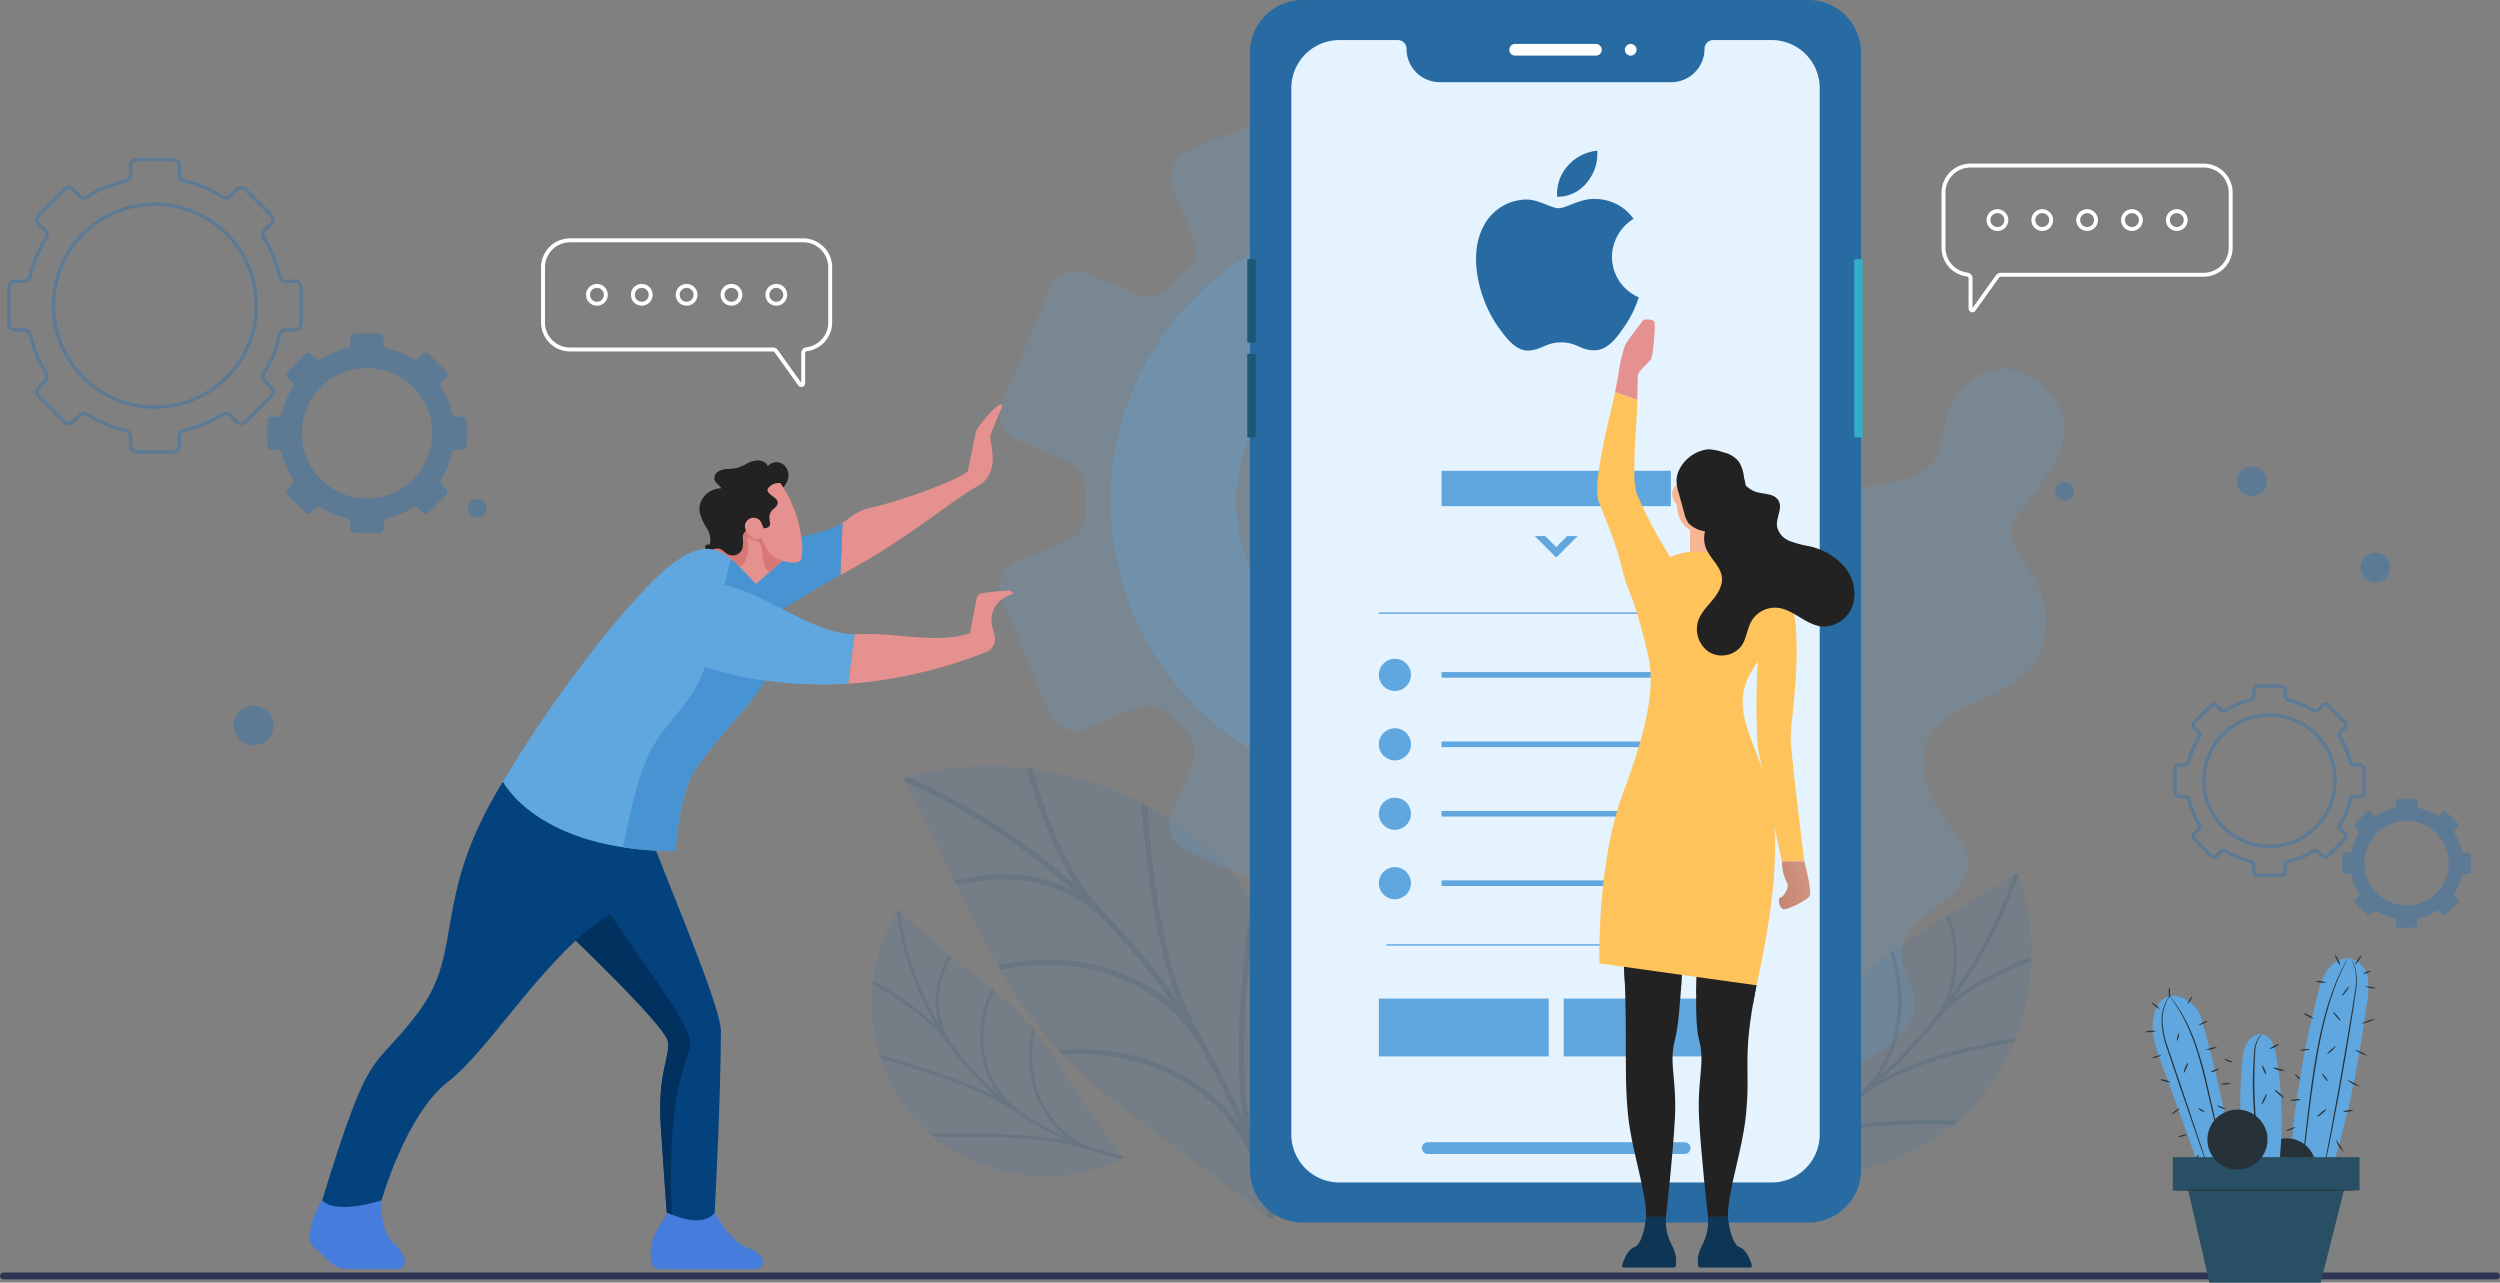 <svg xmlns="http://www.w3.org/2000/svg" xmlns:xlink="http://www.w3.org/1999/xlink" width="570" height="292.434" viewBox="0 0 570 292.434">
  <rect x="0" y="0" width="570" height="292.434" fill="#808080" stroke="none"/>
  <defs>
    <linearGradient id="linear-gradient" x1="6.052" y1="0.5" x2="-22.765" y2="0.5" gradientUnits="objectBoundingBox">
      <stop offset="0" stop-color="#19425e"/>
      <stop offset="0.992" stop-color="#34adc7"/>
    </linearGradient>
    <linearGradient id="linear-gradient-3" x1="147.216" y1="-0.457" x2="118.4" y2="-0.457" xlink:href="#linear-gradient"/>
    <linearGradient id="linear-gradient-4" x1="4.544" y1="-1.484" x2="-3.147" y2="2.078" gradientUnits="objectBoundingBox">
      <stop offset="0" stop-color="#fcc4ad"/>
      <stop offset="0.147" stop-color="#f3baa4"/>
      <stop offset="0.393" stop-color="#dca08c"/>
      <stop offset="0.706" stop-color="#b77666"/>
      <stop offset="0.958" stop-color="#955043"/>
    </linearGradient>
  </defs>
  <g id="IT_Service_New_Zealand_ic_8" transform="translate(-217 -4296.872)">
    <g id="IT_Service_Dominica_ic_3" transform="translate(-593 2766)">
      <g id="IT_Service_Myanmar_ic_3" transform="translate(642 -9343)">
        <g id="flutter-app-development" transform="translate(130.293 10789.835)">
          <g id="Group_1436" data-name="Group 1436" transform="translate(72.97 95.165)">
            <g id="Group_10" data-name="Group 10" transform="translate(0 0)">
              <g id="Group_3" data-name="Group 3" transform="translate(-33.263 25.231)" opacity="0.3">
                <path id="Path_1" data-name="Path 1" d="M253.267,154.642v-8.2a1.452,1.452,0,0,0-1.453-1.453H249.7a1.333,1.333,0,0,1-1.3-1.023,29.025,29.025,0,0,0-3.655-8.869,1.354,1.354,0,0,1,.177-1.679l1.485-1.485a1.454,1.454,0,0,0,0-2.055l-5.8-5.8a1.452,1.452,0,0,0-2.055,0l-1.484,1.484a1.353,1.353,0,0,1-1.679.176,29.048,29.048,0,0,0-8.873-3.659,1.332,1.332,0,0,1-1.022-1.3v-2.1a1.454,1.454,0,0,0-1.454-1.454h-8.208a1.454,1.454,0,0,0-1.454,1.454v2.1a1.333,1.333,0,0,1-1.023,1.3,29.032,29.032,0,0,0-8.873,3.659,1.353,1.353,0,0,1-1.679-.177l-1.482-1.482a1.452,1.452,0,0,0-2.055,0l-5.8,5.8a1.454,1.454,0,0,0,0,2.055l1.483,1.483a1.352,1.352,0,0,1,.176,1.679,29.078,29.078,0,0,0-3.656,8.872,1.332,1.332,0,0,1-1.3,1.023h-2.109a1.453,1.453,0,0,0-1.454,1.453v8.2a1.453,1.453,0,0,0,1.454,1.453h2.109a1.332,1.332,0,0,1,1.3,1.022,29.062,29.062,0,0,0,3.659,8.869,1.353,1.353,0,0,1-.176,1.679l-1.485,1.488a1.453,1.453,0,0,0,0,2.055l5.8,5.8a1.452,1.452,0,0,0,2.055,0l1.488-1.488a1.354,1.354,0,0,1,1.68-.176A29.052,29.052,0,0,0,213.362,179a1.333,1.333,0,0,1,1.023,1.3v2.116a1.454,1.454,0,0,0,1.454,1.454h8.2a1.454,1.454,0,0,0,1.454-1.454V180.3a1.333,1.333,0,0,1,1.023-1.3,29.044,29.044,0,0,0,8.869-3.652,1.353,1.353,0,0,1,1.679.176l1.488,1.488a1.452,1.452,0,0,0,2.055,0l5.8-5.8a1.453,1.453,0,0,0,0-2.055l-1.488-1.488a1.354,1.354,0,0,1-.177-1.679,29.021,29.021,0,0,0,3.656-8.869,1.332,1.332,0,0,1,1.3-1.023h2.113a1.452,1.452,0,0,0,1.449-1.453Zm-33.332,19.03a23.13,23.13,0,1,1,23.12-23.14,23.13,23.13,0,0,1-23.12,23.14Z" transform="translate(-186.607 -117.211)" fill="none" stroke="#0a6cc7" stroke-miterlimit="10" stroke-width="0.79"/>
                <path id="Path_2" data-name="Path 2" d="M305.7,192.309v-5.591a.992.992,0,0,0-.992-.992h-1.439a.908.908,0,0,1-.889-.7,19.791,19.791,0,0,0-2.49-6.044.922.922,0,0,1,.12-1.145l1.012-1.012a.992.992,0,0,0,0-1.4l-3.954-3.954a.992.992,0,0,0-1.4,0l-1.011,1.011a.923.923,0,0,1-1.145.12,19.779,19.779,0,0,0-6.046-2.493.908.908,0,0,1-.7-.887v-1.431a.992.992,0,0,0-.992-.992h-5.591a.992.992,0,0,0-.992.992v1.434a.909.909,0,0,1-.7.889,19.8,19.8,0,0,0-6.048,2.493.923.923,0,0,1-1.145-.12l-1.01-1.01a.992.992,0,0,0-1.4,0l-3.953,3.954a.992.992,0,0,0,0,1.4l1.011,1.011a.922.922,0,0,1,.12,1.144,19.784,19.784,0,0,0-2.491,6.047.908.908,0,0,1-.889.7h-1.438a.992.992,0,0,0-.992.992v5.591a.992.992,0,0,0,.992.992h1.438a.907.907,0,0,1,.888.7,19.82,19.82,0,0,0,2.492,6.045.922.922,0,0,1-.12,1.145l-1.012,1.012a.992.992,0,0,0,0,1.4l3.953,3.954a.992.992,0,0,0,1.4,0l1.013-1.013a.921.921,0,0,1,1.144-.12,19.812,19.812,0,0,0,6.044,2.489.908.908,0,0,1,.7.889v1.443a.992.992,0,0,0,.992.992h5.592a.992.992,0,0,0,.992-.992V209.8a.907.907,0,0,1,.7-.887,19.818,19.818,0,0,0,6.044-2.489.922.922,0,0,1,1.144.12l1.014,1.014a.992.992,0,0,0,1.4,0l3.954-3.954a.992.992,0,0,0,0-1.4l-1.013-1.013a.923.923,0,0,1-.12-1.145A19.8,19.8,0,0,0,302.377,194a.908.908,0,0,1,.889-.7h1.44a.992.992,0,0,0,.99-1ZM282.98,204.389a14.874,14.874,0,1,1,14.867-14.88,14.874,14.874,0,0,1-14.867,14.88Z" transform="translate(-201.301 -127.105)" fill="#0a6cc7"/>
              </g>
              <g id="Group_3-2" data-name="Group 3" transform="translate(460.638 145.324)" opacity="0.3">
                <path id="Path_1-2" data-name="Path 1" d="M229.7,141.411v-5.3a.939.939,0,0,0-.939-.939H227.4a.862.862,0,0,1-.842-.661,18.766,18.766,0,0,0-2.363-5.734.875.875,0,0,1,.114-1.086l.96-.96a.94.94,0,0,0,0-1.329l-3.751-3.751a.939.939,0,0,0-1.328,0l-.959.959a.875.875,0,0,1-1.086.114,18.78,18.78,0,0,0-5.736-2.366.861.861,0,0,1-.661-.842v-1.361a.94.94,0,0,0-.94-.94H205.5a.94.94,0,0,0-.94.94v1.36a.862.862,0,0,1-.661.842,18.77,18.77,0,0,0-5.737,2.366.875.875,0,0,1-1.086-.114l-.958-.958a.939.939,0,0,0-1.328,0l-3.75,3.751a.94.94,0,0,0,0,1.329l.959.959a.874.874,0,0,1,.114,1.085,18.8,18.8,0,0,0-2.364,5.736.861.861,0,0,1-.842.661h-1.363a.939.939,0,0,0-.94.939v5.3a.939.939,0,0,0,.94.939h1.363a.861.861,0,0,1,.842.661,18.79,18.79,0,0,0,2.366,5.734.875.875,0,0,1-.114,1.086l-.96.962a.939.939,0,0,0,0,1.328l3.75,3.751a.939.939,0,0,0,1.328,0l.962-.962a.875.875,0,0,1,1.086-.114,18.783,18.783,0,0,0,5.734,2.361.862.862,0,0,1,.661.842v1.368a.94.94,0,0,0,.94.94h5.3a.94.94,0,0,0,.94-.94V158a.862.862,0,0,1,.661-.842,18.778,18.778,0,0,0,5.734-2.361.875.875,0,0,1,1.085.114l.962.962a.939.939,0,0,0,1.328,0l3.751-3.751a.939.939,0,0,0,0-1.328l-.962-.962a.875.875,0,0,1-.114-1.086,18.763,18.763,0,0,0,2.364-5.734.861.861,0,0,1,.842-.662h1.366a.939.939,0,0,0,.937-.939Zm-21.55,12.3A14.954,14.954,0,1,1,223.1,138.753a14.954,14.954,0,0,1-14.948,14.961Z" transform="translate(-186.607 -117.211)" fill="none" stroke="#0a6cc7" stroke-miterlimit="10" stroke-width="0.79"/>
                <path id="Path_2-2" data-name="Path 2" d="M289.635,183.292v-3.615a.642.642,0,0,0-.642-.642h-.931a.587.587,0,0,1-.575-.451,12.8,12.8,0,0,0-1.61-3.908.6.6,0,0,1,.078-.74l.654-.654a.642.642,0,0,0,0-.906l-2.556-2.556a.642.642,0,0,0-.9,0l-.654.654a.6.6,0,0,1-.74.078,12.788,12.788,0,0,0-3.909-1.612.587.587,0,0,1-.449-.573v-.925a.642.642,0,0,0-.642-.642h-3.615a.642.642,0,0,0-.642.642v.927a.587.587,0,0,1-.451.575,12.8,12.8,0,0,0-3.91,1.612.6.6,0,0,1-.74-.078l-.653-.653a.642.642,0,0,0-.906,0l-2.555,2.556a.642.642,0,0,0,0,.906l.654.654a.6.6,0,0,1,.078.739,12.791,12.791,0,0,0-1.611,3.909.587.587,0,0,1-.575.45H260.9a.642.642,0,0,0-.642.642V183.3a.642.642,0,0,0,.642.642h.93a.587.587,0,0,1,.574.45,12.814,12.814,0,0,0,1.611,3.908.6.6,0,0,1-.078.74l-.654.654a.642.642,0,0,0,0,.906l2.555,2.556a.642.642,0,0,0,.906,0l.655-.655a.6.6,0,0,1,.739-.078,12.809,12.809,0,0,0,3.908,1.609.587.587,0,0,1,.451.575v.933a.642.642,0,0,0,.642.642h3.616a.642.642,0,0,0,.642-.642V194.6a.587.587,0,0,1,.451-.574,12.813,12.813,0,0,0,3.907-1.609.6.6,0,0,1,.739.078l.656.656a.642.642,0,0,0,.9,0l2.556-2.556a.642.642,0,0,0,0-.906l-.655-.655a.6.6,0,0,1-.078-.74,12.8,12.8,0,0,0,1.611-3.908.587.587,0,0,1,.575-.45H289a.642.642,0,0,0,.64-.645Zm-14.686,7.81a9.616,9.616,0,1,1,9.612-9.62,9.616,9.616,0,0,1-9.612,9.62Z" transform="translate(-222.141 -141.136)" fill="#0a6cc7"/>
              </g>
              <g id="Group_4" data-name="Group 4" opacity="0.3">
                <circle id="Ellipse_3" data-name="Ellipse 3" cx="3.391" cy="3.391" r="3.391" transform="translate(502.945 114.894)" fill="#0a6cc7"/>
                <circle id="Ellipse_4" data-name="Ellipse 4" cx="2.127" cy="2.127" r="2.127" transform="translate(339.126)" fill="#0a6cc7"/>
                <path id="Path_3" data-name="Path 3" d="M198.753,97.413a2.127,2.127,0,1,1-2.127-2.127A2.127,2.127,0,0,1,198.753,97.413Z" transform="translate(238.845 3.427)" fill="#0a6cc7"/>
                <path id="Path_4" data-name="Path 4" d="M245.763,228.209a2.127,2.127,0,1,1-2.127-2.127A2.127,2.127,0,0,1,245.763,228.209Z" transform="translate(-170.125 -123.422)" fill="#0a6cc7"/>
                <circle id="Ellipse_7" data-name="Ellipse 7" cx="3.391" cy="3.391" r="3.391" transform="translate(474.78 95.203)" fill="#0a6cc7"/>
                <path id="Path_6" data-name="Path 6" d="M490.764,242.243a4.537,4.537,0,1,1-4.538-4.538,4.537,4.537,0,0,1,4.538,4.538Z" transform="translate(-169.421 -123.405)" fill="#0a6cc7"/>
                <path id="Path_7" data-name="Path 7" d="M156.6,186.217a4.537,4.537,0,1,1-4.537-4.537,4.537,4.537,0,0,1,4.537,4.537Z" transform="translate(-129.523 -31.941)" fill="#0a6cc7"/>
              </g>
            </g>
            <g id="Group_32" data-name="Group 32" transform="translate(407.856 26.623)">
              <path id="Path_79" data-name="Path 79" d="M626.283,207.074H573.137a6.167,6.167,0,0,0-6.167,6.167V225.8a6.17,6.17,0,0,0,5.388,6.119.888.888,0,0,1,.777.882v6.874a.409.409,0,0,0,.741.237l5.413-7.57a.9.9,0,0,1,.729-.376h46.262a6.167,6.167,0,0,0,6.167-6.167V213.241a6.167,6.167,0,0,0-6.166-6.167Z" transform="translate(-566.97 -207.074)" fill="none" stroke="#fff" stroke-miterlimit="10" stroke-width="0.896"/>
              <g id="Group_31" data-name="Group 31" transform="translate(10.26 10.396)">
                <path id="Path_80" data-name="Path 80" d="M581.275,219.485a2.031,2.031,0,1,1-2.031-2.031,2.031,2.031,0,0,1,2.031,2.031Z" transform="translate(-577.214 -217.454)" fill="none" stroke="#fff" stroke-miterlimit="10" stroke-width="0.896"/>
                <path id="Path_81" data-name="Path 81" d="M591.484,219.485a2.031,2.031,0,1,1-2.031-2.031,2.031,2.031,0,0,1,2.031,2.031Z" transform="translate(-577.199 -217.454)" fill="none" stroke="#fff" stroke-miterlimit="10" stroke-width="0.896"/>
                <path id="Path_82" data-name="Path 82" d="M601.693,219.485a2.029,2.029,0,1,1-.594-1.436,2.03,2.03,0,0,1,.594,1.436Z" transform="translate(-577.183 -217.454)" fill="none" stroke="#fff" stroke-miterlimit="10" stroke-width="0.896"/>
                <path id="Path_83" data-name="Path 83" d="M611.9,219.485a2.031,2.031,0,1,1-2.031-2.031,2.031,2.031,0,0,1,2.031,2.031Z" transform="translate(-577.167 -217.454)" fill="none" stroke="#fff" stroke-miterlimit="10" stroke-width="0.896"/>
                <path id="Path_84" data-name="Path 84" d="M622.112,219.485a2.029,2.029,0,1,1-.594-1.436A2.031,2.031,0,0,1,622.112,219.485Z" transform="translate(-577.151 -217.454)" fill="none" stroke="#fff" stroke-miterlimit="10" stroke-width="0.896"/>
              </g>
            </g>
            <g id="Group_34" data-name="Group 34" transform="translate(88.545 43.663)">
              <path id="Path_85" data-name="Path 85" d="M206.9,262.031h53.145a6.167,6.167,0,0,1,6.167,6.167v12.555a6.168,6.168,0,0,1-5.389,6.119.889.889,0,0,0-.775.883v6.873a.408.408,0,0,1-.741.237l-5.413-7.57a.9.9,0,0,0-.729-.375H206.9a6.167,6.167,0,0,1-6.167-6.167V268.2a6.167,6.167,0,0,1,6.167-6.167Z" transform="translate(-200.733 -262.031)" fill="none" stroke="#fff" stroke-miterlimit="10" stroke-width="0.896"/>
              <g id="Group_33" data-name="Group 33" transform="translate(10.26 10.395)">
                <path id="Path_86" data-name="Path 86" d="M251.814,274.441a2.031,2.031,0,1,0,2.031-2.031A2.031,2.031,0,0,0,251.814,274.441Z" transform="translate(-210.914 -272.41)" fill="none" stroke="#fff" stroke-miterlimit="10" stroke-width="0.896"/>
                <path id="Path_87" data-name="Path 87" d="M241.6,274.441a2.031,2.031,0,1,0,2.03-2.031A2.031,2.031,0,0,0,241.6,274.441Z" transform="translate(-210.93 -272.41)" fill="none" stroke="#fff" stroke-miterlimit="10" stroke-width="0.896"/>
                <path id="Path_88" data-name="Path 88" d="M231.4,274.441a2.031,2.031,0,1,0,2.031-2.031A2.031,2.031,0,0,0,231.4,274.441Z" transform="translate(-210.947 -272.41)" fill="none" stroke="#fff" stroke-miterlimit="10" stroke-width="0.896"/>
                <path id="Path_89" data-name="Path 89" d="M221.186,274.441a2.031,2.031,0,1,0,2.03-2.031,2.031,2.031,0,0,0-2.03,2.031Z" transform="translate(-210.962 -272.41)" fill="none" stroke="#fff" stroke-miterlimit="10" stroke-width="0.896"/>
                <path id="Path_90" data-name="Path 90" d="M210.977,274.441a2.031,2.031,0,1,0,2.03-2.031A2.031,2.031,0,0,0,210.977,274.441Z" transform="translate(-210.977 -272.41)" fill="none" stroke="#fff" stroke-miterlimit="10" stroke-width="0.896"/>
              </g>
            </g>
          </g>
          <g id="Group_68" data-name="Group 68" transform="translate(112.859 84.037)">
            <g id="Group_4-2" data-name="Group 4" transform="translate(297.854 84.045)">
              <g id="Group_3-3" data-name="Group 3" transform="translate(0 0)" opacity="0.2">
                <path id="Path_4-2" data-name="Path 4" d="M581.113,259.348c8.169-.989,11.794-2.738,13.883-5.369a12.2,12.2,0,0,0,2.008-4.69c.22-.9.393-1.857.6-2.855.224-.985.457-2.021.737-3.105a15.365,15.365,0,0,1,3.255-6.1,13.672,13.672,0,0,1,5.842-3.927c4.473-1.549,9.664-.5,14.4,4.944a11.694,11.694,0,0,1,3.162,8.235c-.05,2.751-1.178,5.331-2.514,7.946a50.136,50.136,0,0,1-4.873,7.234c-1.614,2.262-3.165,4.25-4.12,5.787-1.951,3.055.479,6.167,2.937,10.076,2.51,3.942,5.027,8.668,4.307,15.394a16.192,16.192,0,0,1-1.179,4.428,12.877,12.877,0,0,1-2.083,3.5,23.629,23.629,0,0,1-6.341,4.95c-2.39,1.359-5.017,2.484-7.506,3.6a35.987,35.987,0,0,0-6.432,3.636c-7.087,5.342-5.356,15.38,2.037,24.217,3.686,4.44,4.484,7.851,3.269,10.776-1.119,2.938-3.951,5.459-7.446,7.887-6.718,4.871-9.5,8.745-4.934,17.686a7.716,7.716,0,0,1,.119,6.772,19.01,19.01,0,0,1-5.4,6.485,34.309,34.309,0,0,1-20.241,7.4c-7.712.063-16.376-3.089-23.621-9.422a40.42,40.42,0,0,1-13.509-26.987,34.034,34.034,0,0,1,4.031-19c2.731-5.284,6.787-9.533,10.689-13.463,1.918-1.978,4.009-3.819,5.911-5.686a58.092,58.092,0,0,0,5.252-5.723,29.029,29.029,0,0,0,4.129-6.3,23.28,23.28,0,0,0,1.35-3.609,28.613,28.613,0,0,0,.914-3.989c.419-2.82.659-5.5.812-8.061.214-2.529.378-4.917.5-7.192.142-2.268.228-4.436.463-6.441a41.988,41.988,0,0,1,1.058-5.6,20.009,20.009,0,0,1,1.951-4.824A14.362,14.362,0,0,1,568,264.072C570.939,261.8,574.963,260.066,581.113,259.348Z" transform="translate(-527.351 -232.653)" fill="#60a6df"/>
              </g>
            </g>
            <g id="Group_16" data-name="Group 16" transform="translate(130.997 174.665)" opacity="0.3">
              <path id="Path_13" data-name="Path 13" d="M482.923,323.07a71.574,71.574,0,0,1,13.806,27.46,76.328,76.328,0,0,1,2.1,13.792c.122,2.213.2,4.339.172,6.4-.089,2.091-.232,4.095-.419,6a65.864,65.864,0,0,1-1.791,10.3q-.555,2.266-1.123,4.183c-.435,1.3-.86,2.472-1.262,3.525a62.024,62.024,0,0,1-2.828,6.47s-2.225-1.537-5.648-4.135l-2.766-2.128-3.3-2.4c-2.307-1.7-4.721-3.595-7.468-5.527-1.339-.979-2.689-1.99-4.032-3.032-1.4-1.021-2.859-2.049-4.264-3.12-2.733-2.18-5.8-4.285-8.514-6.627a95.824,95.824,0,0,1-27.883-33.4c-1.813-3.089-3.342-6.483-5-9.559-.8-1.572-1.555-3.19-2.307-4.753-.787-1.507-1.541-3.018-2.264-4.509-1.412-3.049-2.848-5.763-4.1-8.336-.629-1.3-1.222-2.532-1.774-3.676-.577-1.121-1.112-2.158-1.6-3.1-1.946-3.829-3.061-6.3-3.061-6.3a61.9,61.9,0,0,1,6.872-1.627c1.107-.207,2.34-.412,3.693-.613,1.327-.147,2.765-.263,4.315-.358a65.855,65.855,0,0,1,10.452.078c1.908.157,3.9.374,5.978.659,2.035.338,4.112.8,6.268,1.314a76.389,76.389,0,0,1,13.195,4.532,71.574,71.574,0,0,1,24.553,18.488Z" transform="translate(-407.597 -297.827)" fill="#0a6cc7" opacity="0.3"/>
              <g id="Group_15" data-name="Group 15" transform="translate(0.004 0.481)" opacity="0.5">
                <path id="Path_14" data-name="Path 14" d="M463.084,306.863l-1.42-.781c.138,2.283.371,5.249.757,8.61.324,3.423.73,7.31,1.389,11.3.32,2.008.593,4.143.995,6.239.363,2.128.9,4.179,1.343,6.364.469,2.168,1.028,4.319,1.7,6.435.7,2.1,1.309,4.315,2.173,6.4-1.257-1.737-2.4-3.557-3.751-5.225l-3.983-5.051c-1.353-1.661-2.822-3.23-4.226-4.849-.718-.8-1.406-1.62-2.143-2.4l-2.262-2.288a37.8,37.8,0,0,1-3.365-3.929,39.094,39.094,0,0,1-2.929-4.078,78.273,78.273,0,0,1-4.6-8.671c-1.262-3-2.439-5.869-3.412-8.688s-1.742-5.579-2.472-7.923l-1.435-.165c1.154,3.716,2.484,8.373,4.367,12.961.969,2.26,1.9,4.75,3.077,7.046.577,1.167,1.214,2.3,1.871,3.437q.941,1.76,2.035,3.44a144.6,144.6,0,0,0-38.275-24.871l-.92.267h0l.412.894A143.3,143.3,0,0,1,445.949,326a38.894,38.894,0,0,0-3.559-1.6,36.793,36.793,0,0,0-3.69-1.06,34.268,34.268,0,0,0-7.2-1A41.5,41.5,0,0,0,419.1,323.8l.544,1.071a37.339,37.339,0,0,1,7.353-1.206,34.436,34.436,0,0,1,8.625.32,30.6,30.6,0,0,1,8.971,2.737,36.381,36.381,0,0,1,4.3,2.444,32.1,32.1,0,0,1,3.86,3.342l2.244,2.266c.733.769,1.416,1.586,2.126,2.376,1.393,1.606,2.849,3.159,4.191,4.808l3.949,5.01c1.339,1.653,2.472,3.461,3.72,5.181a35.193,35.193,0,0,0-5.278-3.983,51.165,51.165,0,0,0-5.666-2.915,38.858,38.858,0,0,0-5.8-1.922,44.167,44.167,0,0,0-5.615-1.122,56.148,56.148,0,0,0-10.114-.265,58.542,58.542,0,0,0-7.5,1.159l.591,1.033a47.3,47.3,0,0,1,9.165-1.1,45.793,45.793,0,0,1,12.226,1.246,41.141,41.141,0,0,1,13.031,5.547,45.723,45.723,0,0,1,5.836,4.851,37.669,37.669,0,0,1,4.814,6.3c.943,1.431,1.671,2.984,2.514,4.472.8,1.509,1.656,2.994,2.422,4.522l2.181,4.644,1.092,2.321c.348.781.644,1.585.967,2.377a34.8,34.8,0,0,0-5.53-6.058,35.633,35.633,0,0,0-6.33-4.572A46.642,46.642,0,0,0,459,363.52a56.15,56.15,0,0,0-10.686-1.306,42.034,42.034,0,0,0-5.562.241l.989,1.008a46.34,46.34,0,0,1,8.022.113,48.684,48.684,0,0,1,5.992.886,56.255,56.255,0,0,1,6.66,1.965,39.379,39.379,0,0,1,6.9,3.3c1.146.672,2.29,1.4,3.423,2.19q1.6,1.236,3.158,2.652c1.033.945,2.043,1.954,3.018,3.023a34.5,34.5,0,0,1,2.606,3.475,44.406,44.406,0,0,1,2.294,3.841,37.892,37.892,0,0,1,1.689,4.26c1.342,3.708,2.243,7.541,3.273,11.338l.805.564.428-.859c-1.038-3.832-1.95-7.7-3.3-11.442-.5-1.483-.887-2.98-1.24-4.466q-.617-2.2-1.009-4.418c-.277-1.474-.435-2.976-.625-4.45q-.319-2.188-.467-4.394c-.1-1.469-.153-2.941-.165-4.414q-.11-2.159-.1-4.309c-.012-2.854.213-5.745.289-8.421.128-2.7.346-5.335.607-7.823s.435-4.74.7-6.83c.482-4.149,1.079-7.478,1.332-9.215l-1.137-1.689c-.165.813-.481,3.014-.944,6.274-.481,3.275-.945,7.474-1.323,12.2-.505,4.81-.667,9.971-.785,15.45-.007,2.711.132,5.427.241,8.236.125,2.8.585,5.51.94,8.344-.33-.8-.627-1.609-.977-2.4l-1.1-2.342-2.2-4.685c-.773-1.541-1.631-3.04-2.443-4.561-.85-1.5-1.586-3.067-2.536-4.511a68.433,68.433,0,0,1-6.332-14.5,111.507,111.507,0,0,1-3.536-14.728c-.781-4.895-1.466-9.477-1.884-13.679C463.636,313.192,463.232,309.649,463.084,306.863Z" transform="translate(-407.602 -298.17)" fill="#04427d"/>
              </g>
            </g>
            <g id="Group_18" data-name="Group 18" transform="translate(123.584 207.486)" opacity="0.3">
              <path id="Path_15" data-name="Path 15" d="M437.442,346.591a76.243,76.243,0,0,1,7.252,9.7c2.27,3.418,4.515,7,6.714,10.184,2.181,3.19,4.263,6.073,5.825,8.1l2.524,3.325-.989.514a29.625,29.625,0,0,1-2.884,1.263,38.029,38.029,0,0,1-11,2.377,41.194,41.194,0,0,1-16.113-2.118,38.43,38.43,0,0,1-25.346-27.853,41.181,41.181,0,0,1-.594-16.241,38.057,38.057,0,0,1,3.4-10.718,30.307,30.307,0,0,1,1.528-2.757l.606-.939,3.073,2.826c1.873,1.745,4.547,4.088,7.519,6.56,2.967,2.49,6.318,5.061,9.507,7.643A76.08,76.08,0,0,1,437.442,346.591Z" transform="translate(-402.292 -321.43)" fill="#0a6cc7" opacity="0.3"/>
              <g id="Group_17" data-name="Group 17" transform="translate(0.221 0.002)">
                <path id="Path_16" data-name="Path 16" d="M430.111,339.864l-.5-.433A25.748,25.748,0,0,0,427,349.418a21.7,21.7,0,0,0,3.995,13.913A63.99,63.99,0,0,1,420.64,352.12a16.766,16.766,0,0,1-3-11,21.2,21.2,0,0,1,2.784-9.046l-.551-.451a22.25,22.25,0,0,0-2.637,6.9,18.983,18.983,0,0,0,.3,8.887,65.657,65.657,0,0,1-8.792-25.583l-.437-.392h0l-.318.484a66.4,66.4,0,0,0,8.893,25.881c-4.559-4.436-10.175-7.883-14.332-10.418l-.1.876c2.617,1.576,5.838,3.572,8.965,5.894a39.63,39.63,0,0,1,8.606,8.415,64.738,64.738,0,0,0,10.475,11.345,108.993,108.993,0,0,0-14.779-5.882c-4.75-1.584-9.065-2.907-11.747-3.708l.307.976c3.285.953,8.653,2.567,14.3,4.532,5.726,1.991,11.583,4.25,16.958,7.976a65.473,65.473,0,0,0,10.812,6.129,77.531,77.531,0,0,0-9.985-1.175c-3.277-.221-6.5-.3-9.419-.367-5.838-.114-10.465-.124-11.482-.071l.989.843c2.24-.051,8.123-.064,14.781.115,3.337.1,6.859.3,10.4.7a51.536,51.536,0,0,1,10.64,2.293,68.965,68.965,0,0,0,6.9,1.908l.512-.271s-.125-.171-.349-.473a67.833,67.833,0,0,1-6.821-1.885,19.177,19.177,0,0,1-8.57-5.957,21.973,21.973,0,0,1-4.252-8.3,25.116,25.116,0,0,1-.2-12.212l-.485-.595a25.217,25.217,0,0,0-.68,9.482,24.373,24.373,0,0,0,2.332,7.924,21.348,21.348,0,0,0,6,7.343,64.644,64.644,0,0,1-10.69-6.058,18.952,18.952,0,0,1-6.025-6.961,21.538,21.538,0,0,1-2.207-8.059A25.3,25.3,0,0,1,430.111,339.864Z" transform="translate(-402.449 -321.432)" fill="#04427d" opacity="0.5"/>
              </g>
            </g>
            <g id="Group_20" data-name="Group 20" transform="translate(322.218 199.128)" opacity="0.3">
              <path id="Path_17" data-name="Path 17" d="M597.368,368.651a50.308,50.308,0,0,1-17.4,11.759,54.555,54.555,0,0,1-9.157,2.737c-1.489.3-2.927.562-4.333.747-1.428.152-2.8.259-4.12.33a48.273,48.273,0,0,1-7.2-.132q-1.6-.133-2.974-.311c-.93-.152-1.78-.309-2.543-.463a44.763,44.763,0,0,1-4.744-1.19s.789-1.7,2.18-4.337l1.147-2.143c.4-.793.836-1.639,1.289-2.529.916-1.77,1.964-3.645,3.018-5.737,1.1-2.041,2.25-4.184,3.425-6.37,1.242-2.12,2.426-4.442,3.8-6.566a65.107,65.107,0,0,1,21.018-22.419c2.031-1.509,4.272-2.84,6.309-4.215l6.137-3.828c2.021-1.186,3.823-2.351,5.53-3.379l2.442-1.45,2.06-1.282c2.545-1.559,4.187-2.454,4.187-2.454a44.622,44.622,0,0,1,1.493,4.658q.3,1.129.625,2.508.269,1.358.5,2.948a48.167,48.167,0,0,1,.6,7.177c.016,1.319,0,2.7-.063,4.131-.093,1.416-.263,2.866-.466,4.372a54.387,54.387,0,0,1-2.142,9.312A50.305,50.305,0,0,1,597.368,368.651Z" transform="translate(-544.889 -315.419)" fill="#0a6cc7" opacity="0.3"/>
              <g id="Group_19" data-name="Group 19" transform="translate(0 0.002)" opacity="0.5">
                <path id="Path_18" data-name="Path 18" d="M606.691,353.912l.423-1.025c-1.552.251-3.567.619-5.842,1.123-2.321.471-4.95,1.043-7.64,1.8a75.36,75.36,0,0,0-16.925,6.4,110.246,110.246,0,0,0,12.236-12.933,25.924,25.924,0,0,1,2.438-2.621,26.8,26.8,0,0,1,2.589-2.322,50.506,50.506,0,0,1,5.634-3.785c1.97-1.078,3.873-2.073,5.743-2.923s3.716-1.552,5.285-2.189l.02-.989c-5.073,2-12.031,4.944-17.717,9.6a111.937,111.937,0,0,0,14.734-28.009l-.234-.623h0l-.595.33a111.084,111.084,0,0,1-14.619,27.786c2.643-6.918,1.453-14.136-.291-18.756l-.712.452a27.348,27.348,0,0,1,1.293,5.027,24.83,24.83,0,0,1,.354,6,21.916,21.916,0,0,1-1.244,6.4,25.25,25.25,0,0,1-1.364,3.148,22.356,22.356,0,0,1-2,2.923,109.236,109.236,0,0,1-12.145,12.835,29.691,29.691,0,0,0,4.971-16.274,40.307,40.307,0,0,0-.577-7.029,42.175,42.175,0,0,0-1.328-5.124l-.676.494a34.56,34.56,0,0,1,1.417,6.283,33.292,33.292,0,0,1,.082,8.57,29.5,29.5,0,0,1-2.733,9.461,31.9,31.9,0,0,1-2.814,4.45,26.556,26.556,0,0,1-3.878,3.9c-1.851,1.483-3.782,2.862-5.694,4.264-1.994,1.281-3.9,2.7-5.969,3.867,5.57-5.5,7.891-12.855,8.468-18.671a40.571,40.571,0,0,0-.016-7.509,30.317,30.317,0,0,0-.621-3.831l-.623.78a33.725,33.725,0,0,1,.589,5.567,35.257,35.257,0,0,1-.093,4.223,40.339,40.339,0,0,1-.751,4.786,28.6,28.6,0,0,1-1.62,5.071c-.352.854-.742,1.713-1.177,2.569q-.688,1.229-1.506,2.44c-.545.805-1.135,1.6-1.768,2.379a24.667,24.667,0,0,1-2.11,2.155,30.617,30.617,0,0,1-2.39,1.978,26.385,26.385,0,0,1-2.731,1.626c-2.39,1.318-4.906,2.39-7.385,3.525-.186.395-.292.616-.292.616l.637.194c2.5-1.149,5.035-2.225,7.446-3.554,7.64-3.967,15.93-5.2,23.485-5.791,1.861-.16,3.678-.247,5.4-.291s3.279-.115,4.728-.114c2.875-.025,5.192.1,6.4.138l1.048-.914c-.569-.047-2.1-.087-4.367-.131s-5.185-.014-8.446.143c-6.606.287-14.449.963-21.859,3.364,2.08-1.181,4.006-2.606,6.016-3.9,1.926-1.412,3.873-2.8,5.737-4.3,5.921-4.681,12.677-7.351,19.178-9.329a148.354,148.354,0,0,1,16.4-3.728Z" transform="translate(-544.888 -315.421)" fill="#04427d"/>
              </g>
            </g>
            <g id="Group_23" data-name="Group 23" transform="translate(152.798 23.166)">
              <g id="Group_21" data-name="Group 21" transform="translate(0 0)">
                <path id="Path_19" data-name="Path 19" d="M585.668,228.271l-11.405,4.705a6.658,6.658,0,0,1-7.424-1.685q-1.741-1.877-3.6-3.614a6.661,6.661,0,0,1-1.664-7.43l4.736-11.389a6.606,6.606,0,0,0-3.564-8.636l-25.938-10.786A6.606,6.606,0,0,0,528.171,193l-4.736,11.388a6.664,6.664,0,0,1-6.442,4.058q-2.542-.094-5.1-.006a6.658,6.658,0,0,1-6.428-4.076l-4.705-11.4a6.608,6.608,0,0,0-8.627-3.587l-25.969,10.713a6.608,6.608,0,0,0-3.587,8.627l4.705,11.4a6.658,6.658,0,0,1-1.685,7.426q-1.875,1.74-3.613,3.6a6.664,6.664,0,0,1-7.43,1.665l-11.388-4.736a6.6,6.6,0,0,0-8.636,3.562L423.74,257.572a6.609,6.609,0,0,0,3.564,8.638l11.383,4.738a6.658,6.658,0,0,1,4.058,6.442q-.094,2.54,0,5.1a6.66,6.66,0,0,1-4.077,6.428l-11.4,4.705a6.6,6.6,0,0,0-3.587,8.626l10.713,25.967a6.606,6.606,0,0,0,8.627,3.587l11.4-4.705a6.658,6.658,0,0,1,7.424,1.685q1.742,1.877,3.6,3.613a6.661,6.661,0,0,1,1.664,7.43l-4.736,11.389a6.607,6.607,0,0,0,3.564,8.636l25.939,10.786a6.606,6.606,0,0,0,8.636-3.564l4.736-11.388a6.662,6.662,0,0,1,6.442-4.059q2.542.094,5.1.006a6.658,6.658,0,0,1,6.427,4.076l4.705,11.4a6.606,6.606,0,0,0,8.627,3.586l25.969-10.713a6.608,6.608,0,0,0,3.588-8.627l-4.705-11.4a6.656,6.656,0,0,1,1.685-7.424q1.875-1.742,3.613-3.6a6.664,6.664,0,0,1,7.431-1.665L585.52,332a6.606,6.606,0,0,0,8.636-3.564L604.942,302.5a6.605,6.605,0,0,0-3.562-8.636l-11.389-4.736a6.662,6.662,0,0,1-4.059-6.442q.094-2.541.006-5.1a6.659,6.659,0,0,1,4.076-6.428l11.4-4.705A6.6,6.6,0,0,0,605,257.824l-10.713-25.967A6.606,6.606,0,0,0,585.668,228.271Zm-60.377,78.305a28.707,28.707,0,1,1,15.587-37.484,28.707,28.707,0,0,1-15.587,37.484Z" transform="translate(-423.173 -188.872)" fill="#60a6df" opacity="0.2"/>
                <path id="Path_20" data-name="Path 20" d="M482.116,212.021a65.915,65.915,0,1,0,86.073,35.793,65.915,65.915,0,0,0-86.073-35.793ZM521.467,307.4A37.261,37.261,0,1,1,541.7,258.742,37.261,37.261,0,0,1,521.467,307.4Z" transform="translate(-416.087 -181.786)" fill="#60a6df" opacity="0.3"/>
              </g>
            </g>
            <g id="Group_49" data-name="Group 49" transform="translate(209.233 0)">
              <g id="Group_28" data-name="Group 28" transform="translate(0 0)">
                <path id="Rectangle_4" data-name="Rectangle 4" d="M12.037,0H127.315a12.037,12.037,0,0,1,12.037,12.037V266.7a12.036,12.036,0,0,1-12.036,12.036H12.037A12.037,12.037,0,0,1,0,266.7V12.04A12.037,12.037,0,0,1,12.037,0Z" transform="translate(0.597 0)" fill="#276ba2"/>
                <rect id="Rectangle_5" data-name="Rectangle 5" width="132.262" height="271.647" rx="13.031" transform="translate(4.142 3.545)" fill="#276ba2" stroke="#276ba2" stroke-miterlimit="10" stroke-width="0.25"/>
                <path id="Path_23" data-name="Path 23" d="M560.9,165.119h0a7.608,7.608,0,0,1-7.609,7.609H500.566a7.608,7.608,0,0,1-7.608-7.609h0a2,2,0,0,0-2-2h-13.3a10.966,10.966,0,0,0-10.966,10.967V412.626a10.964,10.964,0,0,0,10.966,10.964H576.2a10.965,10.965,0,0,0,10.966-10.966V174.083A10.966,10.966,0,0,0,576.2,163.118H562.9a2,2,0,0,0-2,2Z" transform="translate(-456.655 -153.985)" fill="#e5f3ff"/>
                <g id="Group_27" data-name="Group 27" transform="translate(59.73 10.019)">
                  <path id="Path_24" data-name="Path 24" d="M525.072,166.471H506.648a1.331,1.331,0,0,1-1.331-1.331h0a1.33,1.33,0,0,1,1.331-1.33h18.423a1.33,1.33,0,0,1,1.33,1.33h0A1.33,1.33,0,0,1,525.072,166.471Z" transform="translate(-505.317 -163.807)" fill="#fff"/>
                  <path id="Path_25" data-name="Path 25" d="M528.465,165.136a1.331,1.331,0,1,1-1.332-1.33A1.331,1.331,0,0,1,528.465,165.136Z" transform="translate(-499.446 -163.806)" fill="#fff"/>
                </g>
                <path id="Rectangle_10" data-name="Rectangle 10" d="M.207,0H1.449a.472.472,0,0,1,.472.472V18.58a.472.472,0,0,1-.472.472H.207A.207.207,0,0,1,0,18.845V.207A.207.207,0,0,1,.207,0Z" transform="translate(0 59.064)" fill="url(#linear-gradient)"/>
                <path id="Rectangle_11" data-name="Rectangle 11" d="M.207,0H1.449a.472.472,0,0,1,.472.472V18.58a.472.472,0,0,1-.472.472H.207A.207.207,0,0,1,0,18.845V.207A.207.207,0,0,1,.207,0Z" transform="translate(0 80.693)" fill="url(#linear-gradient)"/>
                <path id="Rectangle_12" data-name="Rectangle 12" d="M.207,0H1.449a.472.472,0,0,1,.472.472V40.208a.472.472,0,0,1-.472.472H.207A.207.207,0,0,1,0,40.473V.207A.207.207,0,0,1,.207,0Z" transform="translate(140.302 99.745) rotate(180)" fill="url(#linear-gradient-3)"/>
              </g>
              <g id="Group_48" data-name="Group 48" transform="translate(29.991 107.341)">
                <g id="Group_46" data-name="Group 46" transform="translate(0)">
                  <g id="Group_45" data-name="Group 45">
                    <rect id="Rectangle_13" data-name="Rectangle 13" width="52.276" height="8.061" transform="translate(14.3)" fill="#60a6df"/>
                    <path id="Path_28" data-name="Path 28" d="M517.113,251.015l-2.512,2.512-2.512-2.512h-2.38l4.891,4.891,4.891-4.891Z" transform="translate(-474.164 -236.137)" fill="#60a6df"/>
                    <g id="Group_32-2" data-name="Group 32" transform="translate(0.005 120.333)">
                      <rect id="Rectangle_14" data-name="Rectangle 14" width="38.733" height="13.184" fill="#60a6df"/>
                      <rect id="Rectangle_15" data-name="Rectangle 15" width="38.733" height="13.184" transform="translate(42.133)" fill="#60a6df"/>
                    </g>
                    <g id="Group_41" data-name="Group 41" transform="translate(0 42.872)">
                      <g id="Group_34-2" data-name="Group 34" transform="translate(0 0)">
                        <g id="Group_33-2" data-name="Group 33" transform="translate(14.3 3.017)">
                          <line id="Line_1" data-name="Line 1" x2="66.571" transform="translate(0 0.643)" fill="#34adc7"/>
                          <rect id="Rectangle_16" data-name="Rectangle 16" width="66.571" height="1.286" fill="#60a6df"/>
                        </g>
                        <path id="Path_29" data-name="Path 29" d="M489.4,276.433a3.66,3.66,0,1,1-3.66-3.66A3.66,3.66,0,0,1,489.4,276.433Z" transform="translate(-482.078 -272.773)" fill="#60a6df"/>
                      </g>
                      <g id="Group_36" data-name="Group 36" transform="translate(0 15.832)">
                        <g id="Group_35" data-name="Group 35" transform="translate(14.3 3.017)">
                          <line id="Line_2" data-name="Line 2" x2="66.571" transform="translate(0 0.643)" fill="#34adc7"/>
                          <rect id="Rectangle_17" data-name="Rectangle 17" width="66.571" height="1.286" fill="#60a6df"/>
                        </g>
                        <path id="Path_30" data-name="Path 30" d="M489.4,288.738a3.66,3.66,0,1,1-3.66-3.66A3.66,3.66,0,0,1,489.4,288.738Z" transform="translate(-482.078 -285.078)" fill="#60a6df"/>
                      </g>
                      <g id="Group_38" data-name="Group 38" transform="translate(0 31.664)">
                        <g id="Group_37" data-name="Group 37" transform="translate(14.3 3.017)">
                          <line id="Line_3" data-name="Line 3" x2="66.571" transform="translate(0 0.643)" fill="#34adc7"/>
                          <rect id="Rectangle_18" data-name="Rectangle 18" width="66.571" height="1.286" fill="#60a6df"/>
                        </g>
                        <path id="Path_31" data-name="Path 31" d="M489.4,301.044a3.66,3.66,0,1,1-3.66-3.66A3.66,3.66,0,0,1,489.4,301.044Z" transform="translate(-482.078 -297.384)" fill="#60a6df"/>
                      </g>
                      <g id="Group_40" data-name="Group 40" transform="translate(0 47.496)">
                        <g id="Group_39" data-name="Group 39" transform="translate(14.3 3.017)">
                          <line id="Line_4" data-name="Line 4" x2="66.571" transform="translate(0 0.643)" fill="#34adc7"/>
                          <rect id="Rectangle_19" data-name="Rectangle 19" width="66.571" height="1.286" fill="#60a6df"/>
                        </g>
                        <path id="Path_32" data-name="Path 32" d="M489.4,313.35a3.66,3.66,0,1,1-3.66-3.66A3.66,3.66,0,0,1,489.4,313.35Z" transform="translate(-482.078 -309.69)" fill="#60a6df"/>
                      </g>
                    </g>
                    <g id="Group_44" data-name="Group 44" transform="translate(0.005 32.298)">
                      <g id="Group_42" data-name="Group 42" transform="translate(1.7 75.643)">
                        <line id="Line_5" data-name="Line 5" x2="80.865" transform="translate(0 0.161)" fill="#34adc7"/>
                        <rect id="Rectangle_20" data-name="Rectangle 20" width="80.865" height="0.322" fill="#60a6df"/>
                      </g>
                      <g id="Group_43" data-name="Group 43">
                        <line id="Line_6" data-name="Line 6" x2="80.865" transform="translate(0 0.161)" fill="#34adc7"/>
                        <rect id="Rectangle_21" data-name="Rectangle 21" width="80.865" height="0.322" fill="#60a6df"/>
                      </g>
                    </g>
                  </g>
                  <path id="Path_33" data-name="Path 33" d="M549.593,361.132H491.067a1.348,1.348,0,0,1-1.348-1.348h0a1.347,1.347,0,0,1,1.348-1.347h58.525a1.347,1.347,0,0,1,1.347,1.347h0A1.348,1.348,0,0,1,549.593,361.132Z" transform="translate(-479.893 -205.355)" fill="#60a6df"/>
                </g>
              </g>
            </g>
            <g id="Group_58" data-name="Group 58" transform="translate(-4.527 92.193)">
              <g id="Group_52" data-name="Group 52" transform="translate(0 86.024)">
                <g id="Group_50" data-name="Group 50" transform="translate(57.224 10.111)">
                  <path id="Path_36" data-name="Path 36" d="M372.377,363.519c0,1.666-4.869,5.378-3.376,11.634a1.745,1.745,0,0,0,1.707,1.31H392.6a1.685,1.685,0,0,0,1.425-2.667A6.688,6.688,0,0,0,391,371.737c-4.425-1.7-7.694-8.217-7.694-8.217Z" transform="translate(-348.213 -275.434)" fill="#467cdb"/>
                  <path id="Path_37" data-name="Path 37" d="M375.944,306.835c4.049,10.534,14.79,35.931,14.79,41.14,0,14.846-1.414,41.342-1.414,41.342s-2.076,4.107-10.937,0c0,0-.553-7.368-1.35-19.606s2.156-15.666,1.619-19.351-24.434-26.286-24.434-26.286l12.99-22.842Z" transform="translate(-354.218 -301.231)" fill="#04427d"/>
                  <path id="Path_38" data-name="Path 38" d="M383.608,344.787c-1.239-4.9-12.1-19.055-18.084-28.212l-7.571-3.835-3.734,6.567s23.9,22.6,24.434,26.286-2.417,7.112-1.619,19.351,1.35,19.606,1.35,19.606c.428.2.827.362,1.224.523C377.978,352.838,384.737,349.257,383.608,344.787Z" transform="translate(-354.218 -296.465)" fill="#01315e"/>
                </g>
                <g id="Group_51" data-name="Group 51">
                  <path id="Path_39" data-name="Path 39" d="M316.583,361.579a15.839,15.839,0,0,0-2.83,8.727,2.269,2.269,0,0,0,.712,1.664l3.52,3.393a6.862,6.862,0,0,0,4.759,1.9h10.844a1.825,1.825,0,0,0,1.745-2.471,9.17,9.17,0,0,0-2.485-3.481c-3.222-2.9-2.726-9.735-2.726-9.735Z" transform="translate(-313.753 -266.126)" fill="#467cdb"/>
                  <path id="Path_40" data-name="Path 40" d="M356.966,294.081c-16.524,26.745-8.561,38.329-19.312,52.617s-10.633,6.126-21.9,42.837c0,0,2.39,3.45,13.537,0,0,0,5.575-19.667,15.132-27s23.093-30.119,37.03-38.227c0,0,4.777-1.928,8.76-17.378Z" transform="translate(-312.924 -294.081)" fill="#04427d"/>
                </g>
              </g>
              <g id="Group_53" data-name="Group 53" transform="translate(91.688 0)">
                <path id="Path_41" data-name="Path 41" d="M435.641,233.3c-1.629.9-4.01,3.977-4.951,5.242a2.991,2.991,0,0,0-.533,1.2l-1.775,8.713c-2.383,2.311-16.5,7.131-21.686,8.242-4,.854-4.748,2.247-6.913,3.609l-.483,11.878c.359-.2.693-.383,1.069-.587,14.677-7.91,24.506-16.623,30.157-19.649s2.71-10.336,2.944-11.436c.185-.866,1.979-4.989,2.732-6.7a.4.4,0,0,0-.562-.5Z" transform="translate(-370.012 -233.252)" fill="#e5918f"/>
                <path id="Path_42" data-name="Path 42" d="M405.927,253.569c-4.454,1.676-21.4,4.873-25.53,9.005-3.378,3.383-2.2,11.933,5.039,12.025,7.054.091,8.783-2.876,22.441-10.344l.484-11.881A13.185,13.185,0,0,1,405.927,253.569Z" transform="translate(-378.589 -225.328)" fill="#4894d2"/>
              </g>
              <g id="Group_55" data-name="Group 55" transform="translate(88.848 12.793)">
                <path id="Path_43" data-name="Path 43" d="M396.21,261.158l-7.435,6.559s-11.266-9.059-10.548-8.946,10.6-9.733,10.6-9.733Z" transform="translate(-375.911 -239.503)" fill="#e5918f"/>
                <path id="Path_44" data-name="Path 44" d="M389.043,249.295h-.574c-1.748,1.732-9.6,9.478-10.241,9.376-.414-.069,3.156,2.919,6.257,5.463,4.374-2.608,1.346-7.781,2.718-7,1.473.838,1.73.261,2.545,1.146.78.843.079,5.4,2.2,6.545l4.267-3.765Z" transform="translate(-375.911 -239.398)" fill="#d77877"/>
                <g id="Group_54" data-name="Group 54" transform="translate(0 0)">
                  <path id="Path_45" data-name="Path 45" d="M394.8,249.2a4.651,4.651,0,0,0,2.038-2.954,3.152,3.152,0,0,0-1.358-3.185,2.575,2.575,0,0,0-3.341.594c-.134-.856-1.173-1.284-2.057-1.356a4.983,4.983,0,0,0-2.551.655,11.969,11.969,0,0,1-2.43,1.062,13.943,13.943,0,0,1-2.179.22,4.3,4.3,0,0,0-2.078.591,1.779,1.779,0,0,0-.838,1.823c.214.823,1.133,1.273,1.574,2.005a5.059,5.059,0,0,0-3.824,1.724,4.581,4.581,0,0,0-1.1,3.874,13.317,13.317,0,0,0,1.644,3.558,4.678,4.678,0,0,1,.6,3.757c-.238-.308-1.033.034-1.065.419a.826.826,0,0,0,.731.779,2.4,2.4,0,0,0,1.162-.178,2.819,2.819,0,0,1,1.158-.222c.829.084,1.362.875,2.08,1.282a2.441,2.441,0,0,0,2,.168,2.332,2.332,0,0,0,1.4-1.393,6.845,6.845,0,0,0,.133-2.226,1.844,1.844,0,0,1,2.6-2.035c.563.168,1.094.44,1.67.56a3.981,3.981,0,0,0,3.761-1.452,5.836,5.836,0,0,0,1.179-3.888A15.138,15.138,0,0,0,394.8,249.2Z" transform="translate(-376.582 -242.3)" fill="#222"/>
                  <path id="Path_46" data-name="Path 46" d="M387.744,255.181a1.975,1.975,0,0,0-3.784.163,2.312,2.312,0,0,0,.286,1.612,4.408,4.408,0,0,0,1.129,1.247,2.4,2.4,0,0,0,1.189.582,1.017,1.017,0,0,0,1.09-.587,10.811,10.811,0,0,0,2.09,3.91c1.425,1.519,5.448,2.523,6.672,1.636s.838-10.294-4.417-17.789a2.982,2.982,0,0,0-2.788,1.154c-.872,1.419,2.514,1.961,2.14,3.53-.348,1.45-2.391,1.12-1.718,4.411a.922.922,0,0,1-.732,1.09l-.7.138Z" transform="translate(-373.544 -240.789)" fill="#e5918f"/>
                </g>
              </g>
              <g id="Group_57" data-name="Group 57" transform="translate(44.042 32.94)">
                <path id="Path_47" data-name="Path 47" d="M400.993,291.8c9.574-11.887,8.056-20.323,1.574-27.187s-9.574-11.245-18.292-5.224-27.633,30.351-39.379,50.237c0,0,7.882,15.833,39.379,15.833,0,0,.636-12.551,4.22-18.149S397.441,296.214,400.993,291.8Z" transform="translate(-344.896 -256.543)" fill="#60a6df"/>
                <path id="Path_48" data-name="Path 48" d="M389,258.274c-1.228,2.682-1.948,9.62-3.68,11.353-2.179,2.179,1.239,11.705-7.548,22.32-8.2,9.914-9.219,11.763-13.533,31.921a78.847,78.847,0,0,0,12.022.877s.636-12.551,4.221-18.149,8.945-11.1,12.5-15.509c9.574-11.887,8.056-20.323,1.574-27.187A76.237,76.237,0,0,0,389,258.274Z" transform="translate(-336.884 -255.827)" fill="#4894d2"/>
                <g id="Group_56" data-name="Group 56" transform="translate(39.282 8.043)">
                  <path id="Path_49" data-name="Path 49" d="M380.993,262.249c-8.947.551-12.017,14.5-2.445,18.415,7.95,3.251,21.25,5.054,33.577,4.285l1.5-11.3C403.746,273.938,389.9,261.7,380.993,262.249Z" transform="translate(-372.674 -262.231)" fill="#60a6df"/>
                  <path id="Path_50" data-name="Path 50" d="M436.912,263.284c-2.244.076-5.742.57-5.742.57a1.522,1.522,0,0,0-1.341,1.212l-1.508,7.927c-7.991,2.528-15.628-.188-26.128.229-.043,0-.084-.006-.129-.006l-1.5,11.3c2.514-.158,4.991-.413,7.369-.794a108.154,108.154,0,0,0,24.22-6.484,3.108,3.108,0,0,0,1.788-3.594l-.554-2.24a5.963,5.963,0,0,1,3.626-6.945l1.133-.459S438.056,263.244,436.912,263.284Z" transform="translate(-361.119 -261.795)" fill="#e5918f"/>
                </g>
              </g>
            </g>
          </g>
        </g>
        <path id="Rectangle_163147" data-name="Rectangle 163147" d="M.777,0H569.223A.777.777,0,0,1,570,.777v0a.777.777,0,0,1-.777.777H.777A.777.777,0,0,1,0,.777v0A.777.777,0,0,1,.777,0Z" transform="translate(168 11164)" fill="#2e3552"/>
      </g>
      <g id="Plant" transform="translate(1298.907 1748.617)">
        <g id="Group_299734" data-name="Group 299734">
          <g id="Group_299623" data-name="Group 299623" transform="translate(0 7.467)">
            <g id="Group_299553" data-name="Group 299553" transform="translate(1.907 1.775)">
              <g id="Group_299552" data-name="Group 299552">
                <path id="Path_132265" data-name="Path 132265" d="M625.793,330.587a7.27,7.27,0,0,0-7.038-5.536c-2.869.623-3.874,3.512-4.1,6.439s.8,5.79,1.8,8.547l9.688,26.561,8.095-1.216C631.182,353.469,629.255,342.389,625.793,330.587Z" transform="translate(-614.624 -325.051)" fill="#60a6df"/>
              </g>
            </g>
            <g id="Group_299556" data-name="Group 299556" transform="translate(3.932 1.538)">
              <g id="Group_299555" data-name="Group 299555">
                <g id="Group_299554" data-name="Group 299554">
                  <path id="Path_132266" data-name="Path 132266" d="M620.5,324.623a10.853,10.853,0,0,0-.93,1.36,9.3,9.3,0,0,0-1.066,4.3,19.7,19.7,0,0,0,1.27,6.505l2.638,7.769,4.739,14.137,1.4,4.295c.153.487.275.876.367,1.173a2.322,2.322,0,0,1,.109.415,2.25,2.25,0,0,1-.166-.4l-.421-1.155-1.494-4.264-4.822-14.109-2.616-7.779a19.469,19.469,0,0,1-1.22-6.6,9.132,9.132,0,0,1,1.177-4.356A5.017,5.017,0,0,1,620.5,324.623Z" transform="translate(-618.288 -324.623)" fill="#263238"/>
                </g>
              </g>
            </g>
            <g id="Group_299559" data-name="Group 299559" transform="translate(5.606 1.725)">
              <g id="Group_299558" data-name="Group 299558">
                <g id="Group_299557" data-name="Group 299557">
                  <path id="Path_132267" data-name="Path 132267" d="M635.427,364.544a2.317,2.317,0,0,1-.2-.382c-.117-.256-.306-.629-.51-1.125-.428-.984-.984-2.435-1.572-4.261s-1.189-4.032-1.78-6.5c-.572-2.471-1.2-5.181-1.857-8.027-.681-2.839-1.42-5.522-2.248-7.91a44.489,44.489,0,0,0-2.623-6.169,33.216,33.216,0,0,0-2.351-3.862c-.3-.444-.565-.763-.726-.995a.216.216,0,1,1,.047-.038c.177.22.46.528.773.963a29.478,29.478,0,0,1,2.444,3.831,42.512,42.512,0,0,1,2.7,6.177,80.376,80.376,0,0,1,2.278,7.931c.651,2.848,1.27,5.56,1.835,8.032s1.151,4.669,1.714,6.5,1.084,3.286,1.478,4.281c.187.5.358.881.457,1.145A2.349,2.349,0,0,1,635.427,364.544Z" transform="translate(-621.317 -324.961)" fill="#263238"/>
                </g>
              </g>
            </g>
            <g id="Group_299562" data-name="Group 299562" transform="translate(1.805 15.378)">
              <g id="Group_299561" data-name="Group 299561">
                <g id="Group_299560" data-name="Group 299560">
                  <path id="Path_132268" data-name="Path 132268" d="M616.465,349.7c.023.08-.412.273-.972.434s-1.031.225-1.054.145.412-.274.972-.433S616.443,349.622,616.465,349.7Z" transform="translate(-614.438 -349.667)" fill="#263238"/>
                </g>
              </g>
            </g>
            <g id="Group_299565" data-name="Group 299565" transform="translate(0 9.78)">
              <g id="Group_299564" data-name="Group 299564">
                <g id="Group_299563" data-name="Group 299563">
                  <path id="Path_132269" data-name="Path 132269" d="M613.919,339.654a10.053,10.053,0,0,1-2.746.219,4.74,4.74,0,0,1,2.746-.219Z" transform="translate(-611.173 -339.537)" fill="#263238"/>
                </g>
              </g>
            </g>
            <g id="Group_299568" data-name="Group 299568" transform="translate(1.613 3.345)">
              <g id="Group_299567" data-name="Group 299567">
                <g id="Group_299566" data-name="Group 299566">
                  <path id="Path_132270" data-name="Path 132270" d="M615.937,329.339c-.051.065-.5-.2-1.012-.6s-.879-.772-.828-.837.5.2,1.012.6S615.987,329.275,615.937,329.339Z" transform="translate(-614.092 -327.892)" fill="#263238"/>
                </g>
              </g>
            </g>
            <g id="Group_299571" data-name="Group 299571" transform="translate(5.533)">
              <g id="Group_299570" data-name="Group 299570">
                <g id="Group_299569" data-name="Group 299569">
                  <path id="Path_132271" data-name="Path 132271" d="M621.4,321.84c.083.015.077.412.083.89s.02.874-.063.891-.232-.376-.236-.888S621.321,321.824,621.4,321.84Z" transform="translate(-621.185 -321.839)" fill="#263238"/>
                </g>
              </g>
            </g>
            <g id="Group_299574" data-name="Group 299574" transform="translate(9.825 2.003)">
              <g id="Group_299573" data-name="Group 299573">
                <g id="Group_299572" data-name="Group 299572">
                  <path id="Path_132272" data-name="Path 132272" d="M630.033,325.467c.07.045-.113.454-.408.913s-.59.8-.659.75.113-.453.408-.912S629.964,325.423,630.033,325.467Z" transform="translate(-628.951 -325.463)" fill="#263238"/>
                </g>
              </g>
            </g>
            <g id="Group_299577" data-name="Group 299577" transform="translate(12.464 7.568)">
              <g id="Group_299576" data-name="Group 299576">
                <g id="Group_299575" data-name="Group 299575">
                  <path id="Path_132273" data-name="Path 132273" d="M635.689,335.555c.034.075-.377.336-.919.582s-1.008.386-1.042.311.376-.336.918-.583S635.655,335.479,635.689,335.555Z" transform="translate(-633.726 -335.534)" fill="#263238"/>
                </g>
              </g>
            </g>
            <g id="Group_299580" data-name="Group 299580" transform="translate(13.988 13.37)">
              <g id="Group_299579" data-name="Group 299579">
                <g id="Group_299578" data-name="Group 299578">
                  <path id="Path_132274" data-name="Path 132274" d="M639.156,346.05a3.758,3.758,0,0,1-2.67.72,26.692,26.692,0,0,1,2.67-.72Z" transform="translate(-636.486 -346.033)" fill="#263238"/>
                </g>
              </g>
            </g>
            <g id="Group_299583" data-name="Group 299583" transform="translate(7.389 10.338)">
              <g id="Group_299582" data-name="Group 299582">
                <g id="Group_299581" data-name="Group 299581">
                  <path id="Path_132275" data-name="Path 132275" d="M624.585,342.3c-.08-.021-.039-.43.091-.912s.3-.856.38-.835.039.43-.091.913S624.664,342.317,624.585,342.3Z" transform="translate(-624.544 -340.548)" fill="#263238"/>
                </g>
              </g>
            </g>
            <g id="Group_299586" data-name="Group 299586" transform="translate(8.985 17.048)">
              <g id="Group_299585" data-name="Group 299585">
                <g id="Group_299584" data-name="Group 299584">
                  <path id="Path_132276" data-name="Path 132276" d="M627.452,355.057a2.828,2.828,0,0,1,.318-1.237c.253-.653.521-1.159.6-1.129a2.83,2.83,0,0,1-.318,1.237C627.8,354.581,627.53,355.087,627.452,355.057Z" transform="translate(-627.431 -352.69)" fill="#263238"/>
                </g>
              </g>
            </g>
            <g id="Group_299589" data-name="Group 299589" transform="translate(3.621 20.9)">
              <g id="Group_299588" data-name="Group 299588">
                <g id="Group_299587" data-name="Group 299587">
                  <path id="Path_132277" data-name="Path 132277" d="M620.034,360.323a2.964,2.964,0,0,1-1.181-.211c-.631-.17-1.142-.328-1.127-.411a2.2,2.2,0,0,1,1.205.122C619.576,360,620.063,360.246,620.034,360.323Z" transform="translate(-617.725 -359.659)" fill="#263238"/>
                </g>
              </g>
            </g>
            <g id="Group_299592" data-name="Group 299592" transform="translate(6.308 27.498)">
              <g id="Group_299591" data-name="Group 299591">
                <g id="Group_299590" data-name="Group 299590">
                  <path id="Path_132278" data-name="Path 132278" d="M624.273,371.609c.05.065-.285.41-.748.77s-.881.6-.932.534.284-.41.748-.77S624.222,371.543,624.273,371.609Z" transform="translate(-622.588 -371.598)" fill="#263238"/>
                </g>
              </g>
            </g>
            <g id="Group_299595" data-name="Group 299595" transform="translate(7.718 33.415)">
              <g id="Group_299594" data-name="Group 299594">
                <g id="Group_299593" data-name="Group 299593">
                  <path id="Path_132279" data-name="Path 132279" d="M627.116,382.341c.023.079-.4.27-.947.427s-1.006.218-1.029.139.4-.27.947-.427S627.093,382.261,627.116,382.341Z" transform="translate(-625.14 -382.306)" fill="#263238"/>
                </g>
              </g>
            </g>
            <g id="Group_299598" data-name="Group 299598" transform="translate(15.165 18.377)">
              <g id="Group_299597" data-name="Group 299597">
                <g id="Group_299596" data-name="Group 299596">
                  <path id="Path_132280" data-name="Path 132280" d="M640.472,355.109c.044.068-.312.376-.84.6s-1,.266-1.016.187.4-.249.9-.463S640.426,355.038,640.472,355.109Z" transform="translate(-638.615 -355.094)" fill="#263238"/>
                </g>
              </g>
            </g>
            <g id="Group_299601" data-name="Group 299601" transform="translate(16.66 26.869)">
              <g id="Group_299600" data-name="Group 299600">
                <g id="Group_299599" data-name="Group 299599">
                  <path id="Path_132281" data-name="Path 132281" d="M643.19,371.273c-.032.076-.477-.039-.992-.256s-.908-.456-.876-.533.476.039.992.257S643.223,371.2,643.19,371.273Z" transform="translate(-641.321 -370.461)" fill="#263238"/>
                </g>
              </g>
            </g>
            <g id="Group_299604" data-name="Group 299604" transform="translate(18.277 33.386)">
              <g id="Group_299603" data-name="Group 299603">
                <g id="Group_299602" data-name="Group 299602">
                  <path id="Path_132282" data-name="Path 132282" d="M646.767,383.148a5.992,5.992,0,0,1-2.519-.871,6.014,6.014,0,0,1,2.519.871Z" transform="translate(-644.247 -382.254)" fill="#263238"/>
                </g>
              </g>
            </g>
            <g id="Group_299607" data-name="Group 299607" transform="translate(10.275 38.071)">
              <g id="Group_299606" data-name="Group 299606">
                <g id="Group_299605" data-name="Group 299605">
                  <path id="Path_132283" data-name="Path 132283" d="M629.768,392.607c-.044-.073.475-.453,1.071-.964s1.056-.961,1.121-.906-.306.606-.927,1.134A2.674,2.674,0,0,1,629.768,392.607Z" transform="translate(-629.765 -390.732)" fill="#263238"/>
                </g>
              </g>
            </g>
            <g id="Group_299610" data-name="Group 299610" transform="translate(14.581 34.419)">
              <g id="Group_299609" data-name="Group 299609">
                <g id="Group_299608" data-name="Group 299608">
                  <path id="Path_132284" data-name="Path 132284" d="M638.4,386.041c-.084.013-.217-.431-.443-.944s-.454-.916-.386-.969.422.294.661.85S638.479,386.031,638.4,386.041Z" transform="translate(-637.559 -384.123)" fill="#263238"/>
                </g>
              </g>
            </g>
            <g id="Group_299613" data-name="Group 299613" transform="translate(12.304 27.429)">
              <g id="Group_299612" data-name="Group 299612">
                <g id="Group_299611" data-name="Group 299611">
                  <path id="Path_132285" data-name="Path 132285" d="M634.832,372.4c-.046.069-.393-.08-.776-.332s-.658-.513-.612-.582.394.08.777.332S634.877,372.335,634.832,372.4Z" transform="translate(-633.438 -371.473)" fill="#263238"/>
                </g>
              </g>
            </g>
            <g id="Group_299616" data-name="Group 299616" transform="translate(17.436 21.69)">
              <g id="Group_299615" data-name="Group 299615">
                <g id="Group_299614" data-name="Group 299614">
                  <path id="Path_132286" data-name="Path 132286" d="M644.92,361.129c.021.078-.454.27-1.075.336s-1.125-.019-1.121-.1.493-.132,1.09-.2S644.9,361.047,644.92,361.129Z" transform="translate(-642.724 -361.089)" fill="#263238"/>
                </g>
              </g>
            </g>
            <g id="Group_299619" data-name="Group 299619" transform="translate(18.273 16.137)">
              <g id="Group_299618" data-name="Group 299618">
                <g id="Group_299617" data-name="Group 299617">
                  <path id="Path_132287" data-name="Path 132287" d="M646.09,351.811c0,.08-.489.112-1.032-.113s-.866-.587-.813-.646.432.169.927.369S646.1,351.725,646.09,351.811Z" transform="translate(-644.24 -351.041)" fill="#263238"/>
                </g>
              </g>
            </g>
            <g id="Group_299622" data-name="Group 299622" transform="translate(19.27 29.797)">
              <g id="Group_299621" data-name="Group 299621">
                <g id="Group_299620" data-name="Group 299620">
                  <path id="Path_132288" data-name="Path 132288" d="M647.833,376.071c-.011.082-.421.094-.915.027s-.886-.187-.875-.269.42-.094.914-.027S647.844,375.989,647.833,376.071Z" transform="translate(-646.044 -375.759)" fill="#263238"/>
                </g>
              </g>
            </g>
          </g>
          <g id="Group_299699" data-name="Group 299699" transform="translate(31.717)">
            <g id="Group_299626" data-name="Group 299626" transform="translate(2.608 27.156)">
              <g id="Group_299625" data-name="Group 299625">
                <g id="Group_299624" data-name="Group 299624">
                  <path id="Path_132289" data-name="Path 132289" d="M674.895,359.024c-.057.059-.462-.239-.9-.667s-.754-.823-.7-.883.463.239.9.667S674.952,358.965,674.895,359.024Z" transform="translate(-673.287 -357.467)" fill="#263238"/>
                </g>
              </g>
            </g>
            <g id="Group_299698" data-name="Group 299698">
              <g id="Group_299628" data-name="Group 299628" transform="translate(1.281 0.763)">
                <g id="Group_299627" data-name="Group 299627">
                  <path id="Path_132290" data-name="Path 132290" d="M688.7,319.384a15.14,15.14,0,0,0,.066-5.464,5.367,5.367,0,0,0-3.348-4.04c-2-.614-4.208.476-5.514,2.109a15.076,15.076,0,0,0-2.429,5.731,209.547,209.547,0,0,0-6.594,42.635l8.231,1.955C684.188,347.688,686.589,334.716,688.7,319.384Z" transform="translate(-670.885 -309.707)" fill="#60a6df"/>
                </g>
              </g>
              <g id="Group_299631" data-name="Group 299631" transform="translate(3.605 0.763)">
                <g id="Group_299630" data-name="Group 299630">
                  <g id="Group_299629" data-name="Group 299629">
                    <path id="Path_132291" data-name="Path 132291" d="M686.151,309.708a.447.447,0,0,1-.05.129l-.173.365-.691,1.388c-.146.3-.333.628-.494,1.005l-.524,1.225-.6,1.406-.586,1.613a72.849,72.849,0,0,0-2.388,8.1c-.747,3.094-1.369,6.54-1.946,10.168-1.115,7.267-1.806,13.895-2.446,18.674-.315,2.39-.58,4.323-.8,5.654q-.158.969-.25,1.532c-.029.16-.053.29-.073.4a.472.472,0,0,1-.035.134.5.5,0,0,1,0-.138c.012-.108.026-.24.043-.4q.071-.565.194-1.54c.182-1.335.415-3.271.7-5.664.586-4.783,1.243-11.414,2.36-18.693.577-3.634,1.21-7.087,1.974-10.187a69.3,69.3,0,0,1,2.458-8.111l.608-1.611.628-1.4.548-1.218c.169-.374.364-.7.518-1l.743-1.365.2-.351A.469.469,0,0,1,686.151,309.708Z" transform="translate(-675.092 -309.708)" fill="#263238"/>
                  </g>
                </g>
              </g>
              <g id="Group_299634" data-name="Group 299634" transform="translate(8.737 0.841)">
                <g id="Group_299633" data-name="Group 299633">
                  <g id="Group_299632" data-name="Group 299632">
                    <path id="Path_132292" data-name="Path 132292" d="M691.078,309.848a5.993,5.993,0,0,1,.857,1.821,12.825,12.825,0,0,1,.253,5.467c-.655,4.588-1.666,10.9-2.875,17.859s-2.42,13.243-3.344,17.779c-.462,2.268-.849,4.1-1.127,5.365l-.328,1.454c-.037.151-.067.275-.093.377a.419.419,0,0,1-.041.126.449.449,0,0,1,.012-.133l.064-.382q.1-.54.272-1.465c.249-1.3.6-3.131,1.033-5.383.87-4.545,2.045-10.83,3.257-17.789s2.252-13.266,2.96-17.835a13.122,13.122,0,0,0-.154-5.407A11.262,11.262,0,0,0,691.078,309.848Z" transform="translate(-684.378 -309.848)" fill="#263238"/>
                  </g>
                </g>
              </g>
              <g id="Group_299637" data-name="Group 299637" transform="translate(16.229 21.572)">
                <g id="Group_299636" data-name="Group 299636">
                  <g id="Group_299635" data-name="Group 299635">
                    <path id="Path_132293" data-name="Path 132293" d="M700.894,348.762a8.992,8.992,0,0,1-2.958-1.386,8.992,8.992,0,0,1,2.958,1.386Z" transform="translate(-697.935 -347.363)" fill="#263238"/>
                  </g>
                </g>
              </g>
              <g id="Group_299640" data-name="Group 299640" transform="translate(17.731 14.548)">
                <g id="Group_299639" data-name="Group 299639">
                  <g id="Group_299638" data-name="Group 299638">
                    <path id="Path_132294" data-name="Path 132294" d="M703.914,334.67a9.949,9.949,0,0,1-3.261,1.105,10,10,0,0,1,3.261-1.105Z" transform="translate(-700.653 -334.652)" fill="#263238"/>
                  </g>
                </g>
              </g>
              <g id="Group_299643" data-name="Group 299643" transform="translate(18.674 7.128)">
                <g id="Group_299642" data-name="Group 299642">
                  <g id="Group_299641" data-name="Group 299641">
                    <path id="Path_132295" data-name="Path 132295" d="M704.811,321.677a5.219,5.219,0,0,1-2.45-.4,5.221,5.221,0,0,1,2.45.4Z" transform="translate(-702.361 -321.226)" fill="#263238"/>
                  </g>
                </g>
              </g>
              <g id="Group_299646" data-name="Group 299646" transform="translate(11.749)">
                <g id="Group_299645" data-name="Group 299645">
                  <g id="Group_299644" data-name="Group 299644">
                    <path id="Path_132296" data-name="Path 132296" d="M691.016,310.65c-.073.038-.4-.452-.719-1.093a2.961,2.961,0,0,1-.453-1.228c.074-.037.4.453.72,1.094A2.948,2.948,0,0,1,691.016,310.65Z" transform="translate(-689.828 -308.326)" fill="#263238"/>
                  </g>
                </g>
              </g>
              <g id="Group_299649" data-name="Group 299649" transform="translate(7.339 5.912)">
                <g id="Group_299648" data-name="Group 299648">
                  <g id="Group_299647" data-name="Group 299647">
                    <path id="Path_132297" data-name="Path 132297" d="M684.207,319.363a2.475,2.475,0,0,1-1.2.012c-.652-.075-1.172-.2-1.162-.285a2.491,2.491,0,0,1,1.2-.012C683.7,319.153,684.216,319.281,684.207,319.363Z" transform="translate(-681.849 -319.025)" fill="#263238"/>
                  </g>
                </g>
              </g>
              <g id="Group_299652" data-name="Group 299652" transform="translate(4.572 13.253)">
                <g id="Group_299651" data-name="Group 299651">
                  <g id="Group_299650" data-name="Group 299650">
                    <path id="Path_132298" data-name="Path 132298" d="M679.134,333.508a2.911,2.911,0,0,1-1.215-.46c-.633-.327-1.115-.652-1.076-.725a2.908,2.908,0,0,1,1.214.459C678.69,333.109,679.172,333.434,679.134,333.508Z" transform="translate(-676.841 -332.308)" fill="#263238"/>
                  </g>
                </g>
              </g>
              <g id="Group_299655" data-name="Group 299655" transform="translate(3.756 21.422)">
                <g id="Group_299654" data-name="Group 299654">
                  <g id="Group_299653" data-name="Group 299653">
                    <path id="Path_132299" data-name="Path 132299" d="M677.59,347.159c.01.082-.481.206-1.1.275s-1.121.06-1.13-.023.481-.205,1.1-.275S677.581,347.078,677.59,347.159Z" transform="translate(-675.364 -347.091)" fill="#263238"/>
                  </g>
                </g>
              </g>
              <g id="Group_299658" data-name="Group 299658" transform="translate(1.589 32.866)">
                <g id="Group_299657" data-name="Group 299657">
                  <g id="Group_299656" data-name="Group 299656">
                    <path id="Path_132300" data-name="Path 132300" d="M673.789,367.881c.007.082-.512.193-1.16.248a2.441,2.441,0,0,1-1.185-.051c-.007-.082.512-.193,1.16-.247A2.443,2.443,0,0,1,673.789,367.881Z" transform="translate(-671.444 -367.801)" fill="#263238"/>
                  </g>
                </g>
              </g>
              <g id="Group_299661" data-name="Group 299661" transform="translate(0.576 39.239)">
                <g id="Group_299660" data-name="Group 299660">
                  <g id="Group_299659" data-name="Group 299659">
                    <path id="Path_132301" data-name="Path 132301" d="M671.729,379.354c.032.077-.417.335-1,.577s-1.085.377-1.117.3.417-.334,1-.577S671.7,379.277,671.729,379.354Z" transform="translate(-669.609 -379.332)" fill="#263238"/>
                  </g>
                </g>
              </g>
              <g id="Group_299664" data-name="Group 299664" transform="translate(6.051 44.445)">
                <g id="Group_299663" data-name="Group 299663">
                  <g id="Group_299662" data-name="Group 299662">
                    <path id="Path_132302" data-name="Path 132302" d="M680.686,391.294a6.557,6.557,0,1,1-.44-1.331A3.389,3.389,0,0,1,680.686,391.294Z" transform="translate(-679.518 -388.754)" fill="#263238"/>
                  </g>
                </g>
              </g>
              <g id="Group_299667" data-name="Group 299667" transform="translate(7.629 35.096)">
                <g id="Group_299666" data-name="Group 299666">
                  <g id="Group_299665" data-name="Group 299665">
                    <path id="Path_132303" data-name="Path 132303" d="M684.6,371.844c.052.064-.4.519-1.016,1.017a3.541,3.541,0,0,1-1.2.785c-.052-.064.4-.52,1.016-1.017A3.548,3.548,0,0,1,684.6,371.844Z" transform="translate(-682.374 -371.836)" fill="#263238"/>
                  </g>
                </g>
              </g>
              <g id="Group_299670" data-name="Group 299670" transform="translate(8.78 27.03)">
                <g id="Group_299669" data-name="Group 299669">
                  <g id="Group_299668" data-name="Group 299668">
                    <path id="Path_132304" data-name="Path 132304" d="M685.792,358.975c-.066.05-.416-.3-.781-.774s-.609-.906-.543-.956.415.3.781.774S685.857,358.925,685.792,358.975Z" transform="translate(-684.457 -357.24)" fill="#263238"/>
                  </g>
                </g>
              </g>
              <g id="Group_299673" data-name="Group 299673" transform="translate(9.975 20.795)">
                <g id="Group_299672" data-name="Group 299672">
                  <g id="Group_299671" data-name="Group 299671">
                    <path id="Path_132305" data-name="Path 132305" d="M688.55,345.965c.056.06-.329.508-.861,1s-1.009.841-1.064.78.329-.508.861-1S688.494,345.9,688.55,345.965Z" transform="translate(-686.619 -345.958)" fill="#263238"/>
                  </g>
                </g>
              </g>
              <g id="Group_299676" data-name="Group 299676" transform="translate(11.295 12.943)">
                <g id="Group_299675" data-name="Group 299675">
                  <g id="Group_299674" data-name="Group 299674">
                    <path id="Path_132306" data-name="Path 132306" d="M690.751,333.813c-.064.053-.5-.365-.983-.933s-.816-1.073-.753-1.126.5.364.982.933S690.814,333.759,690.751,333.813Z" transform="translate(-689.007 -331.749)" fill="#263238"/>
                  </g>
                </g>
              </g>
              <g id="Group_299679" data-name="Group 299679" transform="translate(13.385 7.204)">
                <g id="Group_299678" data-name="Group 299678">
                  <g id="Group_299677" data-name="Group 299677">
                    <path id="Path_132307" data-name="Path 132307" d="M694.329,321.367c.067.049-.221.556-.644,1.133s-.819,1.006-.886.957.221-.556.644-1.133S694.262,321.318,694.329,321.367Z" transform="translate(-692.79 -321.363)" fill="#263238"/>
                  </g>
                </g>
              </g>
              <g id="Group_299682" data-name="Group 299682" transform="translate(16.338 0.079)">
                <g id="Group_299681" data-name="Group 299681">
                  <g id="Group_299680" data-name="Group 299680">
                    <path id="Path_132308" data-name="Path 132308" d="M699.557,308.473c.069.046-.192.557-.583,1.141s-.763,1.02-.831.974.192-.557.583-1.141S699.488,308.428,699.557,308.473Z" transform="translate(-698.132 -308.47)" fill="#263238"/>
                  </g>
                </g>
              </g>
              <g id="Group_299685" data-name="Group 299685" transform="translate(18.193 3.61)">
                <g id="Group_299684" data-name="Group 299684">
                  <g id="Group_299683" data-name="Group 299683">
                    <path id="Path_132309" data-name="Path 132309" d="M703.183,314.89c.029.077-.327.28-.794.451s-.869.248-.9.171.327-.28.795-.452S703.154,314.812,703.183,314.89Z" transform="translate(-701.489 -314.859)" fill="#263238"/>
                  </g>
                </g>
              </g>
              <g id="Group_299688" data-name="Group 299688" transform="translate(14.541 28.368)">
                <g id="Group_299687" data-name="Group 299687">
                  <g id="Group_299686" data-name="Group 299686">
                    <path id="Path_132310" data-name="Path 132310" d="M697.807,361.254a5.113,5.113,0,0,1-2.923-1.586,64.315,64.315,0,0,1,2.923,1.586Z" transform="translate(-694.88 -359.661)" fill="#263238"/>
                  </g>
                </g>
              </g>
              <g id="Group_299691" data-name="Group 299691" transform="translate(13.604 35.368)">
                <g id="Group_299690" data-name="Group 299690">
                  <g id="Group_299689" data-name="Group 299689">
                    <path id="Path_132311" data-name="Path 132311" d="M695.528,372.4c.008.082-.51.2-1.157.263a2.447,2.447,0,0,1-1.186-.035c-.008-.082.51-.2,1.157-.263A2.438,2.438,0,0,1,695.528,372.4Z" transform="translate(-693.185 -372.327)" fill="#263238"/>
                  </g>
                </g>
              </g>
              <g id="Group_299694" data-name="Group 299694" transform="translate(11.987 42.081)">
                <g id="Group_299693" data-name="Group 299693">
                  <g id="Group_299692" data-name="Group 299692">
                    <path id="Path_132312" data-name="Path 132312" d="M692.094,387.278a4.746,4.746,0,0,1-1.821-2.8,339.023,339.023,0,0,0,1.821,2.8Z" transform="translate(-690.259 -384.476)" fill="#263238"/>
                  </g>
                </g>
              </g>
              <g id="Group_299697" data-name="Group 299697" transform="translate(0 46.68)">
                <g id="Group_299696" data-name="Group 299696">
                  <g id="Group_299695" data-name="Group 299695">
                    <path id="Path_132313" data-name="Path 132313" d="M668.572,394.109c-.048-.068.327-.413.836-.772s.961-.6,1.009-.528-.327.413-.837.772S668.619,394.177,668.572,394.109Z" transform="translate(-668.568 -392.798)" fill="#263238"/>
                  </g>
                </g>
              </g>
            </g>
          </g>
          <g id="Group_299701" data-name="Group 299701" transform="translate(21.874 18.037)">
            <g id="Group_299700" data-name="Group 299700">
              <path id="Path_132314" data-name="Path 132314" d="M658.915,345.73c-.332-2.006-1.157-4.408-3.164-4.732a3.379,3.379,0,0,0-3.106,1.478,7.06,7.06,0,0,0-1.273,3.356,91.35,91.35,0,0,0,.64,25.743l7.36,1.079A88.4,88.4,0,0,0,658.915,345.73Z" transform="translate(-650.756 -340.967)" fill="#60a6df"/>
            </g>
          </g>
          <g id="Group_299704" data-name="Group 299704" transform="translate(24.748 18.069)">
            <g id="Group_299703" data-name="Group 299703">
              <g id="Group_299702" data-name="Group 299702">
                <path id="Path_132315" data-name="Path 132315" d="M658.078,341.024a7.9,7.9,0,0,0-.776.951,6.947,6.947,0,0,0-.822,3.2c-.063,1.42-.149,3.128-.186,5.008s.005,3.959.108,6.133c.212,4.351.593,8.282.782,11.135.1,1.426.162,2.582.191,3.381l.022.921a.162.162,0,1,1-.068,0c-.023-.249-.051-.552-.086-.917-.075-.848-.176-1.987-.3-3.37-.251-2.845-.67-6.774-.883-11.139-.1-2.181-.131-4.263-.082-6.156.019-.947.071-1.845.118-2.685s.076-1.619.142-2.335a6.752,6.752,0,0,1,.951-3.257A2.941,2.941,0,0,1,658.078,341.024Z" transform="translate(-655.957 -341.024)" fill="#263238"/>
              </g>
            </g>
          </g>
          <g id="Group_299707" data-name="Group 299707" transform="translate(28.626 20.281)">
            <g id="Group_299706" data-name="Group 299706">
              <g id="Group_299705" data-name="Group 299705">
                <path id="Path_132316" data-name="Path 132316" d="M665.051,345.047c.044.083-.384.4-.957.7s-1.073.486-1.117.4.384-.4.957-.7S665.007,344.964,665.051,345.047Z" transform="translate(-662.974 -345.027)" fill="#263238"/>
              </g>
            </g>
          </g>
          <g id="Group_299710" data-name="Group 299710" transform="translate(29.447 25.649)">
            <g id="Group_299709" data-name="Group 299709">
              <g id="Group_299708" data-name="Group 299708">
                <path id="Path_132317" data-name="Path 132317" d="M666.968,355.411c0,.091-.608.129-1.321-.057s-1.225-.508-1.184-.591.59.087,1.269.261S666.975,355.315,666.968,355.411Z" transform="translate(-664.46 -354.74)" fill="#263238"/>
              </g>
            </g>
          </g>
          <g id="Group_299713" data-name="Group 299713" transform="translate(29.707 30.749)">
            <g id="Group_299712" data-name="Group 299712">
              <g id="Group_299711" data-name="Group 299711">
                <path id="Path_132318" data-name="Path 132318" d="M667.05,365.786c-.061.071-.584-.275-1.167-.774s-1.007-.962-.947-1.033.584.275,1.168.774S667.111,365.715,667.05,365.786Z" transform="translate(-664.931 -363.97)" fill="#263238"/>
              </g>
            </g>
          </g>
          <g id="Group_299721" data-name="Group 299721" transform="translate(6.131 46.083)">
            <g id="Group_299715" data-name="Group 299715" transform="translate(0.345)">
              <g id="Group_299714" data-name="Group 299714">
                <rect id="Rectangle_162413" data-name="Rectangle 162413" width="42.586" height="7.548" fill="#284f63"/>
              </g>
            </g>
            <g id="Group_299717" data-name="Group 299717" transform="translate(3.525 6.051)">
              <g id="Group_299716" data-name="Group 299716">
                <path id="Path_132319" data-name="Path 132319" d="M628.646,402.666l5.179,22.555h25.381l5.666-22.555Z" transform="translate(-628.646 -402.666)" fill="#284f63"/>
              </g>
            </g>
            <g id="Group_299720" data-name="Group 299720" transform="translate(0 7.408)">
              <g id="Group_299719" data-name="Group 299719">
                <g id="Group_299718" data-name="Group 299718">
                  <path id="Path_132320" data-name="Path 132320" d="M665.175,405.272c0,.083-9.606.15-21.453.15s-21.455-.067-21.455-.15,9.6-.15,21.455-.15S665.175,405.189,665.175,405.272Z" transform="translate(-622.267 -405.122)" fill="#263238"/>
                </g>
              </g>
            </g>
          </g>
          <g id="Group_299724" data-name="Group 299724" transform="translate(26.824 25.143)">
            <g id="Group_299723" data-name="Group 299723">
              <g id="Group_299722" data-name="Group 299722">
                <path id="Path_132321" data-name="Path 132321" d="M660.64,355.883c-.086.038-.358-.392-.606-.96s-.381-1.058-.294-1.1.357.392.606.96S660.726,355.846,660.64,355.883Z" transform="translate(-659.712 -353.825)" fill="#263238"/>
              </g>
            </g>
          </g>
          <g id="Group_299727" data-name="Group 299727" transform="translate(26.747 31.682)">
            <g id="Group_299726" data-name="Group 299726">
              <g id="Group_299725" data-name="Group 299725">
                <path id="Path_132322" data-name="Path 132322" d="M659.593,368.014c-.085-.042.113-.6.44-1.253s.66-1.142.744-1.1-.113.6-.44,1.253S659.677,368.056,659.593,368.014Z" transform="translate(-659.574 -365.659)" fill="#263238"/>
              </g>
            </g>
          </g>
          <g id="Group_299730" data-name="Group 299730" transform="translate(27.126 38.656)">
            <g id="Group_299729" data-name="Group 299729">
              <g id="Group_299728" data-name="Group 299728">
                <path id="Path_132323" data-name="Path 132323" d="M661.187,381.177a6.843,6.843,0,1,1-.287-1.5A3.537,3.537,0,0,1,661.187,381.177Z" transform="translate(-660.259 -378.278)" fill="#263238"/>
              </g>
            </g>
          </g>
          <g id="Group_299733" data-name="Group 299733" transform="translate(20.588 43.188)">
            <g id="Group_299732" data-name="Group 299732">
              <g id="Group_299731" data-name="Group 299731">
                <path id="Path_132324" data-name="Path 132324" d="M648.435,387.956c-.058-.074.309-.461.821-.866s.973-.673,1.032-.6-.309.461-.821.866S648.493,388.03,648.435,387.956Z" transform="translate(-648.429 -386.479)" fill="#263238"/>
              </g>
            </g>
          </g>
        </g>
      </g>
    </g>
    <path id="Icon_metro-apple" data-name="Icon metro-apple" d="M36.423,26.139a10.309,10.309,0,0,1,4.919-8.675,10.641,10.641,0,0,0-8.332-4.515c-3.548-.359-6.924,2.089-8.724,2.089S19.711,13,16.768,13.055a11.148,11.148,0,0,0-9.425,5.713c-4.018,6.973-1.029,17.3,2.887,22.957,1.914,2.768,4.2,5.877,7.192,5.766,2.885-.115,3.976-1.867,7.465-1.867s4.469,1.867,7.522,1.81c3.1-.058,5.072-2.821,6.972-5.6a25.116,25.116,0,0,0,3.156-6.48,10.064,10.064,0,0,1-6.114-9.217ZM30.686,9.2a10.042,10.042,0,0,0,2.371-7.276,10.215,10.215,0,0,0-6.711,3.451,9.552,9.552,0,0,0-2.419,7.05A8.451,8.451,0,0,0,30.686,9.2Z" transform="translate(548.105 4329.307)" fill="#276ba2"/>
    <g id="Group_67" data-name="Group 67" transform="translate(581.17 4369.7)">
      <g id="Group_64" data-name="Group 64" transform="translate(5.671 141.191)">
        <path id="Path_55" data-name="Path 55" d="M549.686,333.669c-3.423,17.062-1.25,18.388-2.422,29.759-.844,8.177-4.108,16.938-4.108,23.058h-4.517S537,372.2,536.585,363.629s1.438-12.242,0-17.55-.061-23.034-.061-23.034Z" transform="translate(-519.05 -323.045)" fill="#222"/>
        <path id="Path_56" data-name="Path 56" d="M536.521,323.048s-.489,6.305-.579,12.52l12.96,2.266c.225-1.277.478-2.657.78-4.165Z" transform="translate(-519.047 -323.046)" fill="#222"/>
        <path id="Path_57" data-name="Path 57" d="M538.558,373.106c.319,6.278-2.876,6.647-2.236,11.163a.436.436,0,0,0,.43.369h11.376a.426.426,0,0,0,.412-.546c-.325-1.1-1.208-3.525-2.795-4.108-2.068-.756-2.67-6.877-2.67-6.877Z" transform="translate(-518.969 -309.664)" fill="#0e3554"/>
        <path id="Path_58" data-name="Path 58" d="M522.611,323.047c1.608,19.471.2,29.009,1.375,40.38.844,8.177,4.108,16.938,4.108,23.058h4.517s1.643-14.285,2.054-22.856-1.437-12.242,0-17.55,1.895-23.034,1.895-23.034Z" transform="translate(-522.611 -323.045)" fill="#222"/>
        <path id="Path_59" data-name="Path 59" d="M522.611,323.048c.294,3.565.487,6.792.614,9.764L536,335.006c.407-6.027.56-11.958.56-11.958Z" transform="translate(-522.611 -323.046)" fill="#222"/>
        <path id="Path_60" data-name="Path 60" d="M532.611,373.106c-.319,6.278,2.876,6.647,2.236,11.163a.437.437,0,0,1-.43.369H523.041a.425.425,0,0,1-.411-.546c.324-1.1,1.206-3.525,2.793-4.108,2.07-.756,2.672-6.877,2.672-6.877Z" transform="translate(-522.611 -309.664)" fill="#0e3554"/>
      </g>
      <g id="Group_65" data-name="Group 65" transform="translate(0 0)">
        <path id="Path_61" data-name="Path 61" d="M526.515,224.812a2.237,2.237,0,0,1,.55-1.433c1.052-1.217,2-2.068,2.423-2.588.554-.682,1.132-8.226.81-8.678s-2.316-.765-2.753-.066-3.578,4.554-3.933,5.568a32.723,32.723,0,0,0-1.436,6.009c-.123.9-.456,2.583-.834,4.608l5.07,1.759C526.461,227.7,526.5,225.823,526.515,224.812Z" transform="translate(-517.278 -211.638)" fill="#e5918f"/>
        <path id="Path_62" data-name="Path 62" d="M535.214,263a101.283,101.283,0,0,1-8.013-15.013c-1.352-3.151-.066-14.915.07-21.489l-5.07-1.759c-.747,4-5.417,20.71-3.68,25.069,2.82,7.08,3.976,9.95,5.267,15.123,2.2,8.819,4.22,9.131,7.167,9.2C536.154,274.256,538.94,268.914,535.214,263Z" transform="translate(-518.136 -208.137)" fill="#fec35b"/>
      </g>
      <path id="Path_63" data-name="Path 63" d="M532.7,242.311c-.728,4.178-.133,8.069,3.646,9.538l1.692-8.487Z" transform="translate(-514.314 -203.438)" fill="#f6b594"/>
      <path id="Path_64" data-name="Path 64" d="M534.9,243.6c-.026,1.285-.781,2.31-1.685,2.292s-1.617-1.073-1.592-2.358.78-2.31,1.685-2.292S534.927,242.317,534.9,243.6Z" transform="translate(-514.53 -203.724)" fill="#f6b594"/>
      <path id="Path_65" data-name="Path 65" d="M534.825,245.675v10.68s3.164,3.545,9.2,1.987V245.184Z" transform="translate(-513.675 -202.671)" fill="#f6b594"/>
      <path id="Path_66" data-name="Path 66" d="M534.825,251.246c1.377,1.379,2.288,3.248,1.676,6.353a9.965,9.965,0,0,0,7.522.743V245.183l-9.2.492Z" transform="translate(-513.675 -202.67)" fill="#f6b594"/>
      <path id="Path_67" data-name="Path 67" d="M535.449,254.358c7.01-2.929,16.831,1.681,23.283,5.544,0,0,.625,11.909-4.882,19.8s-1.133,14.807,1.134,21.405,7.125,16.577-.647,51.179l-35.788-4.989s-.693-22.693,5.4-38.948,6.906-24.3,5.933-29.935a109.327,109.327,0,0,0-4.708-16.649C524.186,258.954,532.436,255.617,535.449,254.358Z" transform="translate(-518.032 -200.466)" fill="#fec35b"/>
      <g id="Group_66" data-name="Group 66" transform="translate(36.301 59.435)">
        <path id="Path_68" data-name="Path 68" d="M551.182,258.536s-3.055,9.152-3.794,15.16a149.457,149.457,0,0,0-.346,22.25c.393,3.791,5.553,26.713,5.553,26.713H557.7s-3.11-24.285-3.11-28.478S559.292,262.669,551.182,258.536Z" transform="translate(-546.781 -258.536)" fill="#fec35b"/>
        <path id="Path_69" data-name="Path 69" d="M551.516,309.133a10.706,10.706,0,0,0,1.27,5.12c.324.966-.9,3.058-1.623,3.139s-.27,2.657.839,2.657,5.158-2.013,5.806-2.978-1.182-7.937-1.182-7.937Z" transform="translate(-545.703 -245.009)" fill="url(#linear-gradient-4)"/>
      </g>
      <path id="Path_70" data-name="Path 70" d="M533.193,239.336a6.119,6.119,0,0,0-.795,2.638,9.612,9.612,0,0,0,.488,2.925q.639,2.321,1.277,4.642a6.353,6.353,0,0,0,.985,2.314,6.472,6.472,0,0,0,3.659,1.831,4.663,4.663,0,0,0,5.884-1.9,9.642,9.642,0,0,0,3.1-10.3,8.3,8.3,0,0,0-1.169-3.647,6.14,6.14,0,0,0-3.507-2.128,11.707,11.707,0,0,0-3.437-.708A8.454,8.454,0,0,0,533.193,239.336Z" transform="translate(-514.326 -205.395)" fill="#222"/>
      <path id="Path_71" data-name="Path 71" d="M554.159,259.9c-4.864-2.911-11.641-6.243-17.685-6.459h0c-.186,3.73,7.417,5.864,3.363,10.884-4.421,5.476-4.442,7.124-4.052,8.9a6.166,6.166,0,0,0,9.812,3.855c5.366-3.57,7.5-6.586,13.144-5.992C558.314,265.81,557.056,261.371,554.159,259.9Z" transform="translate(-513.458 -200.462)" fill="#fec35b"/>
      <path id="Path_72" data-name="Path 72" d="M542.076,245.884c.164,1.862-1.8,3.1-2.978,4.551a6.349,6.349,0,0,0-.912,6.338c.971,2.306,3.317,4.032,3.577,6.519.2,1.858-.858,3.616-2.041,5.067s-2.569,2.808-3.248,4.551a6.278,6.278,0,0,0,2.246,7.344,5.689,5.689,0,0,0,7.454-1.26c1.229-1.7,1.317-3.988,2.384-5.8a6.234,6.234,0,0,1,5.783-2.961c3.73.33,6.534,3.942,10.26,4.277a7.116,7.116,0,0,0,7.052-5,9.463,9.463,0,0,0-2.019-8.7,14.809,14.809,0,0,0-7.965-4.6,24.747,24.747,0,0,1-4.48-1.2,4.6,4.6,0,0,1-2.865-3.38c-.236-2,1.387-4.186.31-5.892s-3.673-1.344-5.337-2c-2.379-.931-3.424-3.154-5.321-4.661-1.54-1.22-3.436-1.006-4.09,1.158C539.175,242.616,541.886,243.747,542.076,245.884Z" transform="translate(-513.341 -204.495)" fill="#222"/>
    </g>
  </g>
</svg>

